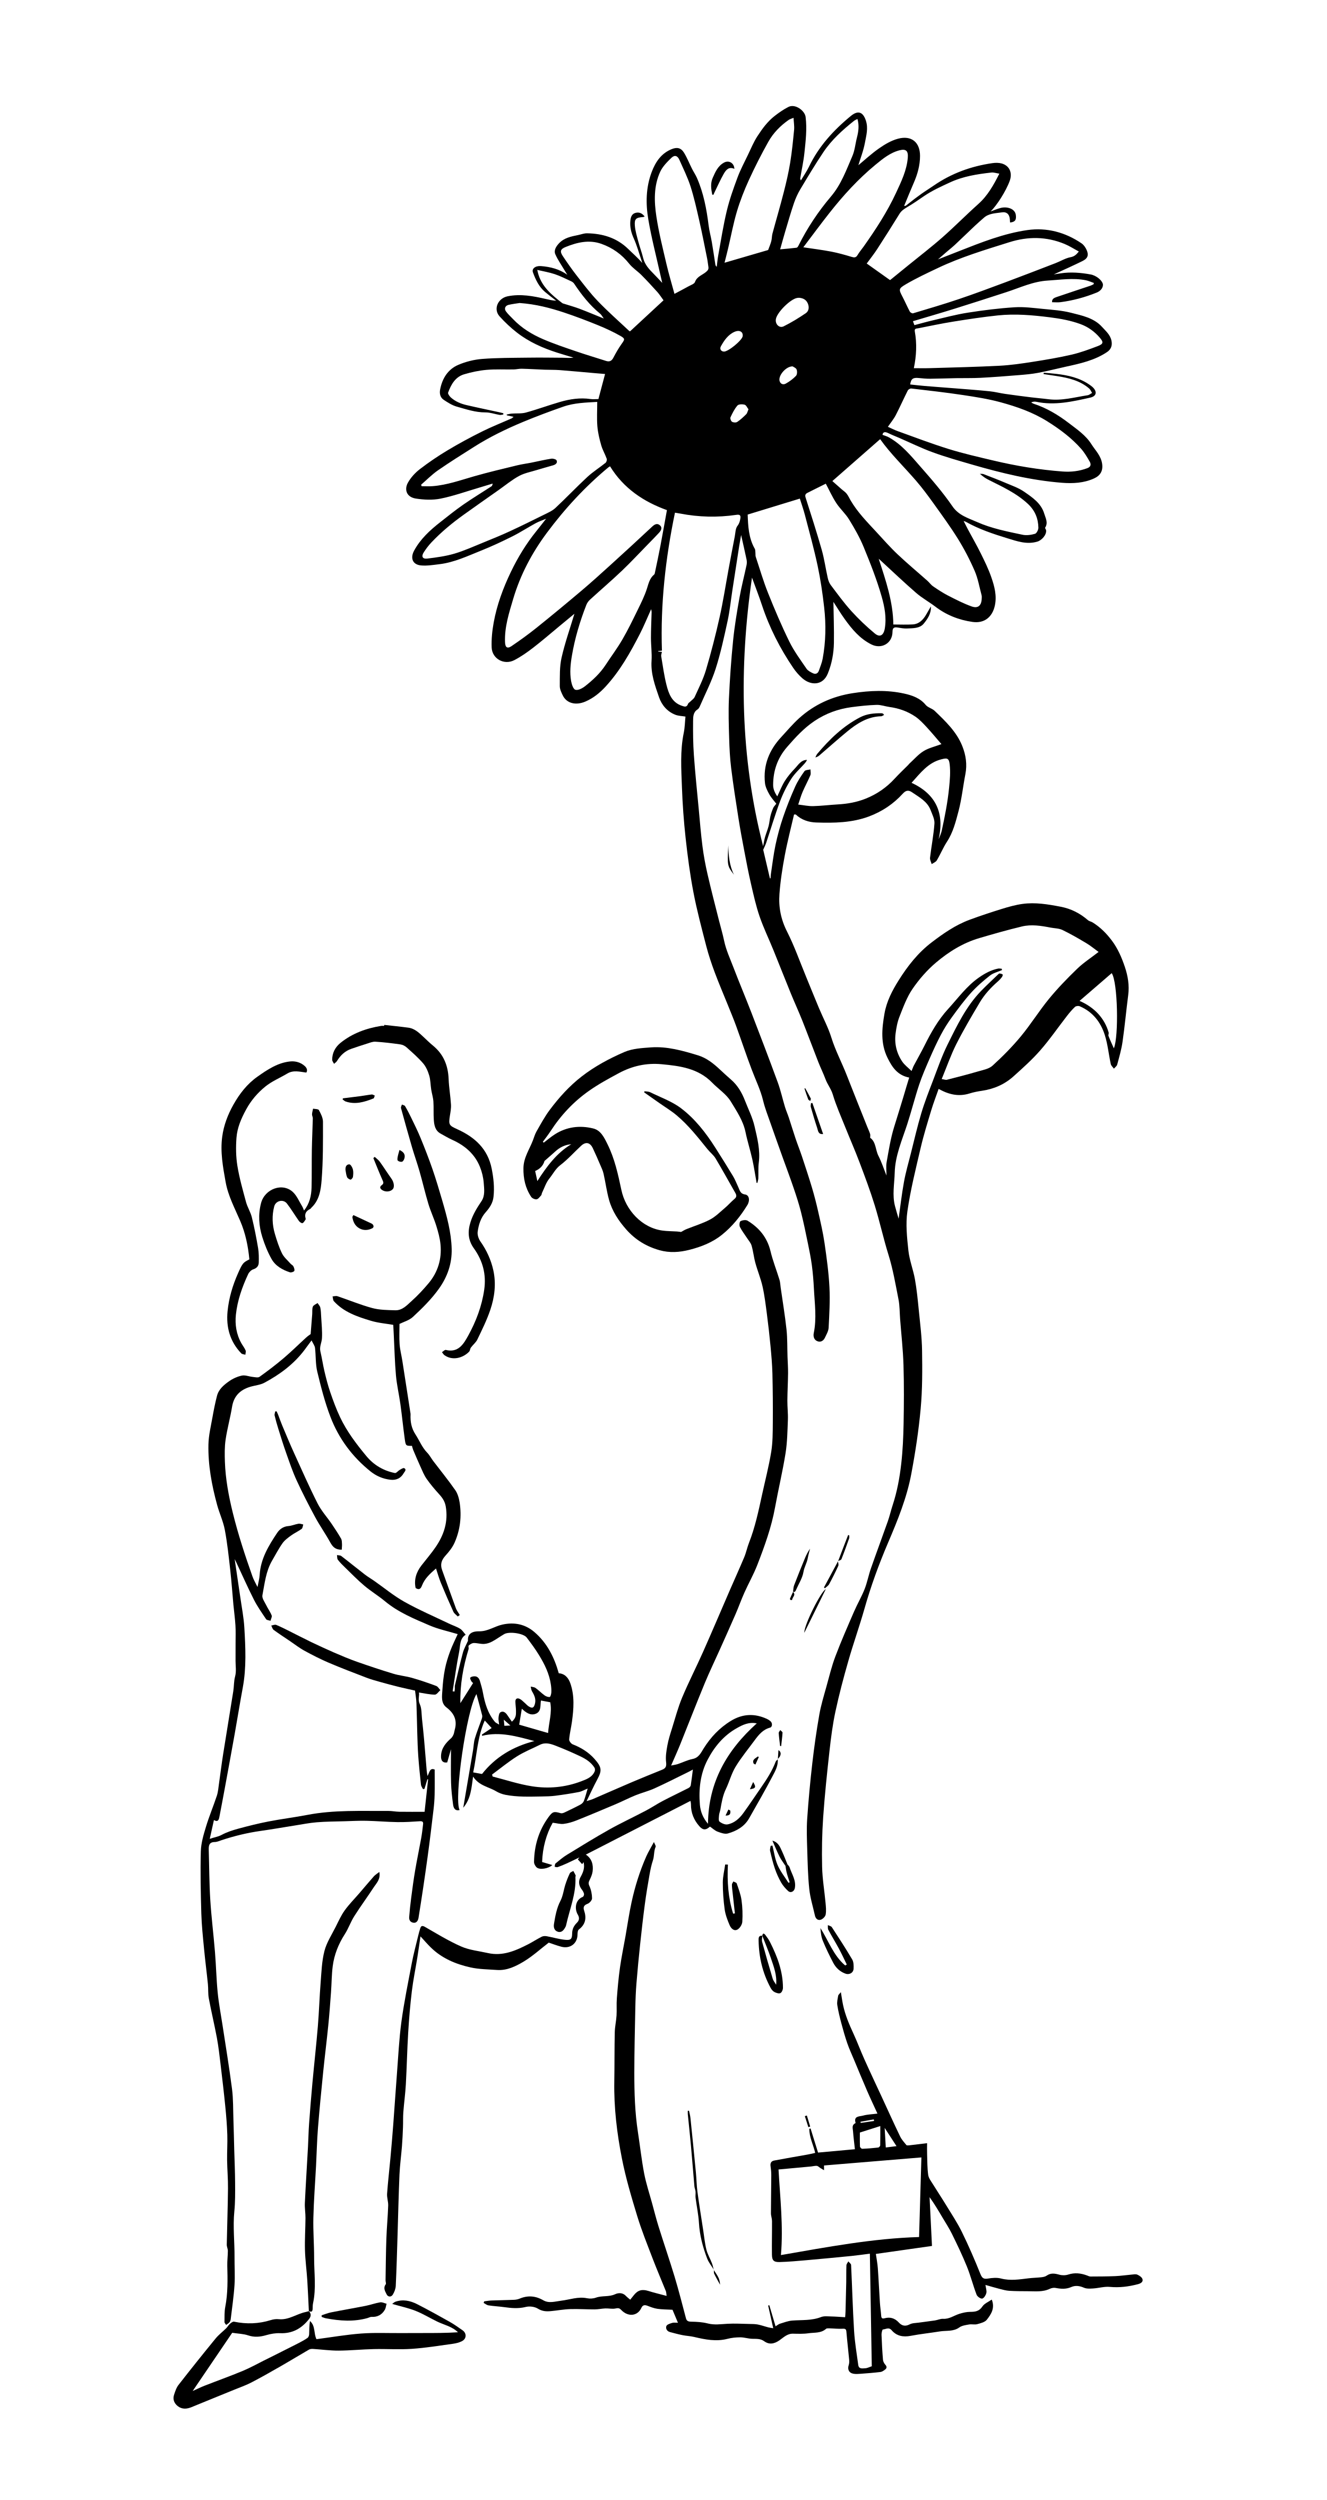 <?xml version="1.0" encoding="utf-8"?>
<!-- Generator: Adobe Illustrator 24.0.1, SVG Export Plug-In . SVG Version: 6.00 Build 0)  -->
<svg version="1.0" id="Layer_1" xmlns="http://www.w3.org/2000/svg" xmlns:xlink="http://www.w3.org/1999/xlink" x="0px" y="0px"
	 viewBox="0 0 507.02 954.95" enable-background="new 0 0 507.02 954.95" xml:space="preserve">
<g>
	<path d="M303.38,311.17c-1.19,5.18-2.54,10.33-3.52,15.56c-0.92,4.89-1.69,9.84-2.05,14.8c-0.37,4.97,0.55,9.71,2.9,14.33
		c2.8,5.52,4.87,11.43,7.24,17.17c1.66,4.03,3.28,8.08,4.97,12.1c1.57,3.75,3.53,7.38,4.73,11.25c1.56,5.01,4.03,9.6,5.91,14.45
		c2.53,6.5,5.15,12.97,7.73,19.45c0.38,0.97,0.84,1.91,1.16,2.89c0.14,0.44,0.02,0.96,0.02,1.47c2.25,1.59,1.99,4.6,3.16,6.9
		c1.19,2.35,2.02,4.89,3.08,7.54c0-1.8-0.24-3.5,0.05-5.11c0.8-4.47,1.5-9,2.83-13.33c1.59-5.17,3.22-10.32,4.73-15.52
		c0.34-1.16,0.7-2.3,1.06-3.48c-4.46-0.85-6.51-3.95-8.26-7.5c-2.73-5.52-2.19-11.14-1.18-16.94c0.83-4.73,2.97-8.8,5.42-12.71
		c3.42-5.44,7.36-10.49,12.56-14.46c4.53-3.46,9.17-6.68,14.54-8.67c4.06-1.5,8.17-2.86,12.3-4.14c2.58-0.8,5.21-1.54,7.88-1.91
		c4.92-0.69,9.77,0.14,14.63,1.07c4,0.77,7.39,2.51,10.42,5.14c0.48,0.42,1.23,0.51,1.78,0.86c2.91,1.81,5.25,4.14,7.33,6.91
		c2.32,3.09,3.78,6.52,4.98,10.07c1.17,3.47,1.77,7.07,1.28,10.8c-0.77,5.92-1.31,11.88-2.16,17.79c-0.42,2.95-1.27,5.84-2.04,8.73
		c-0.16,0.59-0.83,1.04-1.26,1.56c-0.41-0.59-1.06-1.13-1.2-1.77c-0.79-3.66-1.14-7.44-2.25-10.99c-1.56-4.99-4.64-8.97-9.63-11.09
		c-0.49-0.21-1.42-0.1-1.79,0.25c-1.12,1.05-2.12,2.24-3.06,3.45c-3.42,4.4-6.58,9.01-10.24,13.19c-3.12,3.56-6.69,6.75-10.22,9.92
		c-3.41,3.06-7.49,4.83-12.05,5.49c-1.59,0.23-3.19,0.54-4.72,1.02c-4.13,1.3-7.92,0.43-11.81-1.74c-0.96,2.75-1.99,5.4-2.81,8.12
		c-1.42,4.73-2.9,9.45-4.02,14.25c-1.89,8.1-3.93,16.2-5.11,24.41c-0.7,4.86-0.15,9.98,0.38,14.93c0.4,3.72,1.85,7.33,2.51,11.04
		c0.69,3.86,1.07,7.78,1.46,11.69c0.51,5.16,1.18,10.33,1.26,15.5c0.11,7.39,0.14,14.82-0.53,22.16c-0.76,8.39-2.04,16.76-3.6,25.04
		c-1.71,9.09-5.2,17.66-8.83,26.15c-3.53,8.26-6.61,16.67-9.06,25.32c-1.9,6.71-4.26,13.28-6.17,19.99
		c-1.82,6.35-3.52,12.75-4.9,19.2c-1.06,4.93-1.71,9.97-2.27,14.99c-0.94,8.48-1.84,16.98-2.43,25.49c-0.43,6.28-0.55,12.6-0.4,18.9
		c0.1,4.59,0.89,9.17,1.31,13.75c0.14,1.5,0.31,3.05,0.04,4.5c-0.14,0.76-1.08,1.69-1.86,1.95c-1.15,0.37-1.98-0.42-2.25-1.65
		c-0.74-3.37-1.8-6.7-2.15-10.11c-0.53-5.03-0.62-10.1-0.78-15.16c-0.12-3.88-0.28-7.78-0.01-11.64c0.49-7.14,1.15-14.26,1.97-21.37
		c0.71-6.16,1.59-12.31,2.66-18.41c0.62-3.57,1.7-7.06,2.67-10.56c1.09-3.93,2.04-7.92,3.48-11.73c2.18-5.77,4.67-11.42,7.12-17.08
		c1.26-2.9,2.87-5.65,4.03-8.58c1.01-2.56,1.51-5.31,2.42-7.92c2.1-6.01,4.33-11.98,6.45-17.98c0.71-2.01,1.17-4.11,1.84-6.13
		c1.71-5.19,2.69-10.55,3.3-15.94c0.57-5.02,0.79-10.1,0.89-15.16c0.14-7.5,0.19-15.01-0.04-22.51c-0.18-5.86-0.84-11.7-1.29-17.54
		c-0.19-2.52-0.14-5.1-0.63-7.56c-1.12-5.68-2.08-11.4-3.81-16.96c-1.95-6.24-3.33-12.66-5.26-18.91
		c-1.71-5.54-3.75-10.98-5.8-16.41c-1.73-4.58-3.7-9.06-5.52-13.6c-1.63-4.07-3.43-8.09-4.68-12.27c-0.65-2.19-2.06-3.88-2.82-5.95
		c-0.81-2.18-1.86-4.28-2.71-6.45c-2.08-5.31-4.06-10.66-6.17-15.96c-1.37-3.44-2.92-6.8-4.32-10.22
		c-2.26-5.53-4.43-11.09-6.68-16.62c-1.75-4.31-3.79-8.51-5.3-12.9c-1.38-4.04-2.31-8.24-3.27-12.41c-0.97-4.18-1.77-8.4-2.57-12.61
		c-0.79-4.14-1.57-8.29-2.22-12.46c-1-6.37-2-12.75-2.79-19.15c-0.47-3.8-0.66-7.64-0.77-11.47c-0.15-4.99-0.31-10-0.09-14.98
		c0.34-7.45,0.85-14.9,1.6-22.32c0.55-5.49,1.47-10.95,2.44-16.39c0.74-4.17,1.82-8.28,2.7-12.43c0.14-0.68,0.14-1.43,0-2.11
		c-0.62-2.99-1.32-5.96-2.08-9.37c-0.3,1.71-0.54,3.02-0.75,4.34c-0.87,5.57-1.73,11.15-2.58,16.72c-0.6,3.91-0.99,7.86-1.82,11.71
		c-1.34,6.16-2.66,12.35-4.58,18.34c-1.57,4.91-3.97,9.56-6.03,14.31c-0.19,0.45-0.48,0.96-0.87,1.21c-1.7,1.06-1.7,2.83-1.72,4.42
		c-0.04,4.33-0.01,8.67,0.3,12.98c0.49,6.91,1.21,13.81,1.86,20.71c0.44,4.74,0.82,9.49,1.43,14.21c0.46,3.57,1.12,7.13,1.93,10.64
		c1.34,5.84,2.86,11.65,4.32,17.47c0.67,2.65,1.46,5.28,2.02,7.96c0.73,3.51,2.24,6.72,3.5,10.03c2.24,5.86,4.69,11.64,6.95,17.5
		c3.4,8.81,6.77,17.63,10.02,26.5c1.12,3.06,1.82,6.26,2.76,9.39c0.44,1.43,1.05,2.81,1.52,4.23c0.87,2.63,1.66,5.29,2.55,7.92
		c0.77,2.28,1.67,4.51,2.43,6.79c1.32,3.98,2.64,7.96,3.84,11.97c0.9,3.02,1.68,6.07,2.37,9.14c0.9,4,1.84,8,2.43,12.05
		c0.81,5.58,1.58,11.2,1.87,16.83c0.26,5.14-0.05,10.31-0.31,15.46c-0.07,1.31-0.85,2.6-1.43,3.84c-0.52,1.1-1.52,1.76-2.72,1.37
		c-1.45-0.47-1.79-1.89-1.54-3.12c1.18-5.68,0.35-11.35,0.06-17.03c-0.15-2.97-0.39-5.95-0.78-8.9c-0.37-2.79-0.93-5.56-1.5-8.32
		c-0.83-4.03-1.65-8.07-2.66-12.06c-0.78-3.09-1.78-6.14-2.81-9.16c-1.28-3.78-2.69-7.52-4.04-11.27c-1.61-4.5-3.23-9-4.8-13.51
		c-0.98-2.82-2.09-5.62-2.79-8.51c-1-4.16-2.88-7.96-4.37-11.92c-2.07-5.47-3.91-11.03-5.91-16.53c-1.03-2.83-2.19-5.61-3.32-8.4
		c-1.63-4.06-3.38-8.09-4.9-12.19c-1.22-3.27-2.34-6.6-3.22-9.98c-1.77-6.85-3.6-13.7-4.93-20.65c-1.31-6.84-2.22-13.78-2.98-20.71
		c-0.71-6.46-1.18-12.95-1.41-19.44c-0.25-6.91-0.73-13.85,0.69-20.73c0.42-2.04,0.45-4.15,0.66-6.24
		c-1.31-0.22-2.74-0.23-3.97-0.73c-3.05-1.24-5.1-3.68-6.14-6.68c-1.54-4.47-3.18-8.95-2.85-13.88c0.19-2.92-0.23-5.87-0.23-8.81
		c0-3.28,0.17-6.56,0.26-9.83c0.01-0.25-0.08-0.5-0.18-1.11c-1.52,3.35-2.76,6.45-4.28,9.4c-3.67,7.15-7.6,14.16-13.08,20.13
		c-2.2,2.4-4.67,4.43-7.71,5.75c-3.66,1.59-7.18,0.76-8.68-2.29c-0.56-1.14-1.17-2.42-1.16-3.63c0.03-3.62-0.11-7.35,0.68-10.83
		c1.3-5.73,3.28-11.3,4.91-16.77c-1.76,1.46-3.74,3.1-5.72,4.73c-3.34,2.76-6.62,5.61-10.05,8.25c-2.27,1.75-4.65,3.42-7.19,4.74
		c-3.89,2.02-8.48-0.5-8.66-4.83c-0.13-3.18,0.21-6.43,0.78-9.57c1.23-6.74,3.6-13.14,6.56-19.3c2.67-5.56,5.87-10.8,9.75-15.6
		c1.18-1.46,2.33-2.96,3.71-4.71c-1.52,0.64-2.8,1.06-3.96,1.69c-3.01,1.64-5.89,3.52-8.95,5.05c-3.91,1.96-7.89,3.82-11.95,5.44
		c-5.18,2.07-10.27,4.51-15.91,5.18c-2.33,0.28-4.72,0.68-7.03,0.47c-3.19-0.29-4.19-2.78-2.62-5.67c2.41-4.44,6.04-7.77,9.94-10.83
		c2.89-2.27,5.76-4.58,8.77-6.68c3.51-2.44,7.17-4.66,10.76-6.99c0.26-0.17,0.45-0.46,0.52-1.1c-1.79,0.54-3.58,1.1-5.38,1.63
		c-4.84,1.42-9.62,3.14-14.55,4.13c-3.02,0.6-6.32,0.44-9.39-0.03c-3.78-0.59-4.43-3.63-3.03-6.1c1.11-1.97,2.77-3.78,4.57-5.16
		c3.38-2.6,6.94-5,10.6-7.2c4.27-2.56,8.66-4.92,13.11-7.14c3.67-1.83,7.51-3.34,11.27-5c0.24-0.11,0.44-0.33,0.81-0.63
		c-0.96-0.21-1.77-0.39-2.58-0.57c-0.02-0.1-0.05-0.2-0.07-0.3c0.65-0.13,1.3-0.32,1.96-0.37c1.8-0.14,3.69,0.08,5.39-0.39
		c4.38-1.2,8.66-2.79,13.02-4.05c3.79-1.1,7.67-1.7,11.66-1.12c0.97,0.14,1.98,0.02,3.03,0.02c0.79-2.99,1.63-6.15,2.54-9.58
		c-1.25-0.1-2.44-0.2-3.62-0.3c-4.59-0.4-9.17-0.84-13.76-1.19c-1.88-0.14-3.78-0.08-5.66-0.15c-2.93-0.11-5.85-0.3-8.78-0.37
		c-1.03-0.03-2.06,0.25-3.09,0.27c-3.47,0.06-6.95-0.14-10.39,0.16c-2.87,0.25-5.76,0.87-8.53,1.69c-3.4,1-5,3.9-6.14,6.99
		c-0.16,0.44,0.53,1.4,1.05,1.87c1.7,1.53,3.79,2.4,5.99,2.91c4.17,0.97,8.36,1.83,12.54,2.74c0.51,0.11,1.01,0.25,1.52,0.37
		c0,0.16-0.01,0.32-0.01,0.48c-0.47,0.06-0.96,0.23-1.41,0.16c-1.81-0.3-3.6-0.97-5.4-0.96c-3.85,0.03-7.4-1.21-10.99-2.21
		c-1.77-0.5-3.42-1.56-4.98-2.6c-1.3-0.87-1.66-2.34-1.37-3.89c0.8-4.24,2.94-7.72,6.9-9.44c2.85-1.23,6.03-2.03,9.13-2.28
		c5.79-0.45,11.62-0.41,17.43-0.49c4.44-0.06,8.88-0.01,13.32,0.03c1.37,0.01,2.73,0.17,4.17-0.05c-2.1-0.64-4.22-1.25-6.31-1.92
		c-5.47-1.75-10.67-4.07-15.22-7.59c-2.4-1.85-4.63-3.97-6.67-6.21c-2.52-2.77-0.71-6.95,3.08-7.71c4.96-0.99,9.75-0.08,14.54,1.03
		c1.29,0.3,2.58,0.6,3.99,0.68c-1.42-1.11-2.87-2.19-4.25-3.35c-2.35-1.98-3.62-4.69-4.64-7.49c-0.53-1.45,0.98-2.57,3.06-2.4
		c3.59,0.28,6.99,1.11,10.08,3.33c-0.33-0.53-0.67-1.06-0.99-1.6c-1.22-2.06-2.63-4.05-3.59-6.23c-0.66-1.5,0.27-2.97,1.35-4.15
		c1.97-2.13,4.64-2.66,7.31-3.2c1.16-0.24,2.33-0.7,3.48-0.68c5.94,0.11,11.34,1.72,15.72,6.01c1.78,1.75,3.68,3.38,5.35,5.34
		c-0.09-0.31-0.18-0.62-0.28-0.93c-0.96-2.82-1.74-5.72-2.95-8.42c-1.01-2.25-1.57-4.45-1.31-6.88c0.14-1.28,0.52-2.49,1.87-2.89
		c1.4-0.42,2.61,0.05,3.59,1.38c-0.28,0.09-0.46,0.18-0.65,0.19c-2.64,0.17-3.32,0.7-3.1,3.31c0.17,2.06,0.8,4.1,1.34,6.12
		c0.55,2.09,1.33,4.13,1.84,6.23c0.61,2.52,2.26,4.27,3.99,6.01c1.05,1.06,2.05,2.16,3.29,3.48c-0.32-1.38-0.59-2.54-0.85-3.69
		c-1.52-6.83-3.29-13.62-4.46-20.51c-1.04-6.08-0.95-12.25,1.28-18.15c1.45-3.83,3.62-7.12,7.64-8.75c2.08-0.84,3.57-0.51,4.75,1.43
		c1.16,1.92,1.99,4.03,3,6.04c0.59,1.18,1.35,2.28,1.88,3.48c2.56,5.82,3.71,11.98,4.49,18.25c0.27,2.15,0.87,4.25,1.23,6.38
		c0.48,2.79,0.88,5.6,1.32,8.41c0.05,0.31,0.11,0.62,0.54,0.96c0.19-1.49,0.32-2.98,0.59-4.45c1.03-5.64,1.91-11.32,3.24-16.88
		c1.04-4.33,2.54-8.56,4.1-12.75c1.11-2.99,2.63-5.83,4.01-8.71c1.15-2.39,2.16-4.88,3.6-7.09c1.86-2.86,3.83-5.6,6.65-7.79
		c1.66-1.29,3.31-2.42,5.15-3.38c2.66-1.39,6.33,1.44,6.62,3.8c0.58,4.62,0.02,9.2-0.46,13.77c-0.34,3.25-1.06,6.46-1.6,9.69
		c-0.03,0.18,0.11,0.4,0.24,0.82c1.12-1.88,2.26-3.5,3.11-5.27c3.73-7.79,9.41-13.97,15.99-19.38c2.79-2.3,4.69-1.53,5.77,1.84
		c0.92,2.87,0.13,5.61-0.37,8.31c-0.57,3.12-1.76,6.13-2.52,8.66c2.29-1.89,4.96-4.38,7.91-6.44c2.19-1.53,4.64-2.98,7.19-3.67
		c5.18-1.41,8.46,1.35,8.46,6.54c0,3.63-0.97,7.05-2.42,10.36c-1.26,2.89-2.44,5.83-3.65,8.74c0.51,0.13,0.63-0.02,1.56-0.78
		c1.63-1.32,3.31-2.58,5.02-3.8c1.52-1.09,3.13-2.06,4.67-3.13c6.79-4.7,14.34-7.44,22.47-8.61c1.14-0.16,2.39-0.18,3.48,0.11
		c3.03,0.8,4.26,3.57,3.13,6.67c-1.42,3.91-4.92,9.37-7.29,11.68c1.3-0.46,2.57-1.03,3.9-1.36c2.35-0.59,5.42,0.25,5.73,2.71
		c0.23,1.83-0.21,2.67-2.2,2.87c-0.03-0.42-0.06-0.85-0.09-1.27c-0.16-1.88-1.19-2.9-3.08-2.6c-2.4,0.37-4.96,0.32-6.94,2.14
		c-1.05,0.96-2.15,1.86-3.18,2.84c-2.61,2.47-5.19,4.97-7.81,7.43c-0.97,0.91-2.02,1.72-3.03,2.59c-1.11,0.96-2.21,1.92-3.42,2.97
		c2.76-1.08,5.42-2.13,8.09-3.18c8.5-3.34,17.04-6.74,26.09-8.03c7.37-1.05,14.46,0.82,20.72,5.1c0.78,0.54,1.41,1.46,1.83,2.34
		c0.98,2.07,0.56,3.37-1.53,4.4c-3.51,1.73-7.09,3.32-10.96,5.1c1.04-0.16,1.79-0.28,2.55-0.4c3.88-0.6,7.75-0.28,11.57,0.42
		c1.1,0.2,2.23,0.79,3.1,1.51c0.75,0.62,1.63,1.69,1.58,2.52c-0.07,1.29-1.04,2.34-2.41,2.89c-4.45,1.8-9.04,3.04-13.79,3.66
		c-1.04,0.14-2.11,0.02-3.24,0.02c-0.12-1.32,0.87-1.69,1.75-1.99c4.3-1.47,8.62-2.88,12.93-4.33c0.41-0.14,0.79-0.36,1.18-0.54
		c0.03-0.17,0.07-0.33,0.1-0.5c-1.05-0.36-2.07-0.84-3.15-1.05c-4.83-0.94-9.62-0.15-14.46,0.14c-5.66,0.34-10.57,2.71-15.76,4.4
		c-6.55,2.13-13.11,4.25-19.68,6.3c-5.31,1.66-10.66,3.2-16.07,4.82c0.1,0.28,0.31,0.83,0.56,1.51c2.35-0.62,4.63-1.27,6.93-1.81
		c4.48-1.04,8.94-2.25,13.48-2.96c5.92-0.93,11.89-1.68,17.87-2.06c3.61-0.23,7.29,0.28,10.92,0.63c3.57,0.35,7.2,0.59,10.65,1.47
		c4.23,1.08,8.73,1.94,11.87,5.43c1.4,1.56,3.1,2.96,3.57,5.22c0.38,1.8-0.12,3.31-1.67,4.35c-4.77,3.2-10.24,4.39-15.72,5.59
		c-3.55,0.78-7.08,1.69-10.65,2.36c-2.38,0.45-4.82,0.66-7.24,0.86c-4.9,0.4-9.81,0.78-14.72,1.04c-3.13,0.16-6.28,0.08-9.41,0.13
		c-3.29,0.06-6.57,0.19-9.86,0.22c-1.47,0.01-2.95-0.13-4.42-0.28c-2.12-0.22-2.9,0.3-3.21,2.47c1.8,0.19,3.59,0.41,5.39,0.56
		c3.92,0.33,7.85,0.61,11.78,0.92c4.4,0.35,8.81,0.67,13.21,1.12c1.98,0.2,3.92,0.72,5.9,1c3.33,0.48,6.66,0.91,10,1.32
		c2.15,0.27,4.32,0.43,6.48,0.71c5.13,0.68,10.04-0.75,15.03-1.51c0.6-0.09,1.14-0.58,1.7-0.89c-0.37-0.58-0.63-1.28-1.13-1.71
		c-3.51-3.01-7.81-4.02-12.22-4.71c-1.72-0.27-3.45-0.52-5.18-0.78c0.02-0.17,0.04-0.35,0.06-0.52c1.59,0.14,3.18,0.25,4.77,0.44
		c4.51,0.53,8.89,1.47,12.71,4.14c0.41,0.29,0.83,0.57,1.19,0.91c1.82,1.71,1.53,3.48-0.86,4.01c-6.79,1.52-13.6,3.09-20.64,1.61
		c-0.61-0.13-1.26-0.08-1.96,0.23c0.31,0.17,0.6,0.4,0.93,0.51c4.98,1.62,9.4,4.28,13.52,7.44c3.11,2.39,6.43,4.63,8.56,8.02
		c1.51,2.4,3.65,4.35,4.1,7.51c0.39,2.77-0.77,4.52-3.14,5.59c-3.89,1.75-8.05,1.96-12.23,1.63c-11.7-0.92-23.03-3.68-34.26-6.93
		c-5.05-1.47-10.13-2.9-15.07-4.7c-4.37-1.59-8.57-3.66-12.85-5.52c-1.36-0.59-2.75-1.11-4.07-1.77c-1.24-0.62-2.11-0.62-2.31,0.61
		c0.88,0.34,1.72,0.55,2.45,0.96c4.89,2.73,8.39,7.01,11.98,11.11c4.3,4.9,8.6,9.85,12.28,15.2c2.42,3.53,5.94,4.48,9.34,6
		c5.58,2.49,11.55,3.65,17.47,4.9c1.51,0.32,3.24,0.07,4.75-0.36c0.63-0.18,1.31-1.54,1.3-2.34c-0.08-3.53-1.28-6.55-4-9.09
		c-4.45-4.15-9.86-6.59-15.17-9.26c-1.1-0.55-2.11-1.29-3.17-2.23c0.48,0.04,0.99-0.04,1.42,0.13c2.83,1.09,5.65,2.17,8.44,3.36
		c2.36,1.01,4.86,1.86,6.95,3.29c3.19,2.2,6.59,4.45,7.77,8.45c0.49,1.65,1.56,3.44,0.35,5.32c-0.13,0.19,0.32,0.69,0.36,1.07
		c0.18,1.69-1.63,3.75-3.32,4.27c-4.07,1.23-7.82-0.15-11.56-1.29c-5.43-1.66-10.81-3.46-15.79-6.27c-0.17-0.1-0.38-0.14-0.85-0.3
		c0.61,1.19,1.08,2.14,1.58,3.08c1.66,3.1,3.42,6.14,4.98,9.29c1.46,2.95,2.92,5.93,4,9.04c1.22,3.51,2.21,7.14,1.36,10.96
		c-0.97,4.38-4.05,6.81-8.5,6.18c-5.17-0.73-9.95-2.59-14.17-5.8c-2.41-1.83-5.11-3.32-7.39-5.29c-4.66-4.04-9.12-8.3-13.67-12.48
		c-0.12-0.11-0.25-0.22-0.64-0.57c2.75,8.38,5.49,16.45,5.6,25.12c2.55,0,5,0.12,7.43-0.03c2.36-0.15,3.89-1.7,5.04-3.64
		c0.6-1.02,1.19-2.05,1.87-3.23c0.17,2.78-1.3,4.8-2.73,6.57c-1.51,1.86-4.1,1.75-6.36,1.85c-1.26,0.06-2.53-0.19-3.79-0.39
		c-1.35-0.21-1.78,0.38-1.78,1.64c-0.03,4.44-4.21,6.8-8.11,4.83c-4.38-2.21-7.36-5.79-10.12-9.62c-1.62-2.25-3.05-4.63-4.35-6.63
		c0.07,5.02,0.28,10.36,0.19,15.7c-0.07,4.01-0.8,7.94-2.34,11.71c-1.9,4.66-6.52,4.58-9.71,1.79c-1.32-1.16-2.52-2.54-3.51-4
		c-5.03-7.41-9.07-15.32-11.9-23.85c-1.18-3.57-2.55-7.08-3.84-10.62c-4.95,34.34-4.52,68.47,4.25,102.61
		c0.28-1.35,0.43-2.43,0.73-3.47c0.41-1.42,0.99-2.8,1.37-4.23c0.32-1.23,0.39-2.52,0.69-3.75c0.26-1.07,0.63-2.13,1.06-3.14
		c0.22-0.52,0.66-0.93,1.19-1.64c-0.8-1.04-1.91-2.23-2.68-3.6c-0.75-1.34-1.49-2.83-1.65-4.32c-0.74-6.81,1.63-12.61,6.24-17.56
		c2.23-2.4,4.34-4.94,6.77-7.14c5.83-5.27,12.71-8.39,20.5-9.6c6.58-1.03,13.16-1.29,19.68,0.15c3.03,0.67,6.04,1.68,8.21,4.32
		c0.84,1.02,2.46,1.34,3.44,2.28c4.14,3.99,8.36,7.96,10.56,13.47c1.37,3.44,1.89,6.98,1.18,10.68c-0.92,4.74-1.41,9.57-2.64,14.22
		c-1.05,3.97-2.06,8.03-4.38,11.59c-1.48,2.27-2.51,4.81-3.9,7.15c-0.38,0.64-1.29,0.97-1.96,1.44c-0.23-0.81-0.72-1.66-0.63-2.44
		c0.51-4.36,1.37-8.68,1.68-13.05c0.12-1.67-0.82-3.46-1.45-5.12c-1.28-3.37-4.37-4.95-7.12-6.84c-1.38-0.95-2.39-0.72-3.51,0.52
		c-3.61,3.97-7.93,6.85-12.96,8.73c-6.53,2.43-13.34,2.52-20.13,2.3c-2.75-0.09-5.59-0.92-7.77-3.04
		C303.78,311.11,303.58,311.14,303.38,311.17z M359.8,412.21c0.94,0.14,1.52,0.4,2,0.27c3.94-1,7.87-2.01,11.77-3.15
		c1.95-0.57,4.25-0.96,5.65-2.23c3.84-3.49,7.52-7.21,10.83-11.2c3.81-4.6,6.97-9.73,10.76-14.35c3.32-4.04,6.99-7.83,10.76-11.47
		c2.38-2.3,5.21-4.13,8.18-6.43c-1.59-1.15-3.04-2.37-4.65-3.33c-2.99-1.79-6.02-3.55-9.16-5.06c-1.34-0.65-3.01-0.62-4.53-0.91
		c-3.63-0.7-7.33-1.3-10.95-0.43c-5.45,1.3-10.85,2.85-16.24,4.43c-6.23,1.83-11.7,5.22-16.57,9.34c-3.41,2.88-6.46,6.38-8.99,10.07
		c-2.18,3.18-3.54,6.97-4.98,10.6c-0.81,2.04-1.22,4.29-1.5,6.49c-0.49,3.81,0.38,7.44,2.5,10.62c0.92,1.39,2.36,2.43,3.61,3.67
		c0.4-0.97,0.58-1.55,0.86-2.08c1.35-2.55,2.79-5.05,4.08-7.63c2.5-5.02,5.24-9.87,9.05-14.02c3.79-4.13,7.07-8.74,11.77-12
		c2.27-1.57,4.6-2.86,7.3-3.4c0.44-0.09,0.93,0.04,1.4,0.06c0.03,0.17,0.05,0.34,0.08,0.51c-1.54,0.68-3.29,1.08-4.57,2.08
		c-2.56,2.01-5.06,4.17-7.24,6.59c-2.66,2.96-5.04,6.19-7.38,9.41c-1.53,2.1-2.93,4.33-4.14,6.63c-1.55,2.94-2.94,5.97-4.27,9.02
		c-1.44,3.31-2.9,6.63-4.04,10.05c-1.66,5-2.94,10.14-4.57,15.15c-1.97,6.07-4.61,11.99-4.77,18.49c-0.11,4.26-1.01,8.56,0.13,12.81
		c0.46,1.74,0.99,3.46,1.36,4.74c0.64-4.45,1.18-9.28,2.05-14.06c0.67-3.67,1.71-7.26,2.63-10.88c1.3-5.16,2.49-10.36,4.02-15.45
		c1.26-4.2,2.87-8.29,4.44-12.39c1.76-4.61,3.37-9.31,5.55-13.71c3.59-7.24,7.09-14.59,12.82-20.51c2.14-2.21,4.41-4.29,6.63-6.43
		c0.12-0.11,0.3-0.27,0.42-0.25c0.41,0.07,0.87,0.14,1.18,0.38c0.11,0.08-0.04,0.71-0.24,0.97c-0.43,0.58-0.92,1.12-1.46,1.6
		c-2.73,2.37-5.18,5.01-7.01,8.09c-3.14,5.27-6.26,10.57-9.03,16.04C363.25,403.13,361.71,407.6,359.8,412.21z M233.08,178.13
		c-0.32,0.2-0.47,0.28-0.6,0.38c-8.88,7.37-16.64,15.77-23.53,25.03c-5.72,7.69-10.13,16.02-12.86,25.21
		c-1.6,5.4-3.35,10.78-3.13,16.54c0.08,2.02,0.83,2.65,2.5,1.52c3.28-2.23,6.51-4.55,9.6-7.04c5.83-4.68,11.6-9.46,17.31-14.29
		c3.72-3.15,7.33-6.43,10.94-9.7c5.32-4.83,10.62-9.69,15.86-14.6c0.95-0.89,1.9-1.4,2.91-0.56c1.14,0.95,0.49,2.06-0.3,2.92
		c-1.42,1.55-2.91,3.04-4.38,4.55c-3.25,3.32-6.41,6.73-9.77,9.93c-3.98,3.78-8.16,7.36-12.21,11.06c-0.59,0.54-1.1,1.25-1.39,1.99
		c-2.45,6.28-4.38,12.71-5.51,19.36c-0.55,3.23-0.89,6.5-0.31,9.74c0.22,1.23,0.81,3.08,1.63,3.33c1,0.31,2.62-0.53,3.62-1.31
		c3.01-2.35,5.82-4.95,7.94-8.2c2.1-3.22,4.43-6.31,6.36-9.63c2.15-3.69,4.02-7.55,5.9-11.4c1.31-2.68,2.66-5.37,3.55-8.2
		c0.62-1.97,1.05-3.9,2.73-5.28c0.22-0.18,0.26-0.6,0.33-0.92c0.69-3.31,1.41-6.61,2.04-9.93c0.86-4.53,1.66-9.08,2.51-13.76
		C246.02,191.7,238.29,186.63,233.08,178.13z M228.19,153.53c-4.39,0.26-8.81,0.36-13,1.83c-5.15,1.8-10.27,3.71-15.3,5.8
		c-6.47,2.69-12.78,5.76-18.72,9.52c-4.64,2.94-9.31,5.86-13.83,8.99c-2.31,1.6-4.3,3.65-6.44,5.49c0.07,0.19,0.13,0.38,0.2,0.58
		c1.4,0,2.81,0.09,4.2-0.02c5.48-0.43,10.62-2.27,15.85-3.77c5.44-1.56,10.96-2.85,16.45-4.19c1.76-0.43,3.58-0.66,5.36-1.01
		c2.56-0.51,5.11-1.13,7.69-1.53c0.65-0.1,1.83,0.22,2.02,0.67c0.43,1-0.43,1.6-1.37,1.87c-2.08,0.61-4.18,1.17-6.25,1.81
		c-2.28,0.7-4.7,1.15-6.76,2.27c-2.74,1.5-5.18,3.53-7.75,5.34c-4.44,3.13-8.89,6.24-13.31,9.41c-4.43,3.17-8.62,6.63-12.37,10.59
		c-1.1,1.17-2.09,2.47-2.96,3.83c-1,1.57-0.47,2.6,1.38,2.37c3.49-0.43,7.02-0.9,10.37-1.89c3.85-1.14,7.53-2.83,11.26-4.34
		c3.27-1.33,6.54-2.66,9.75-4.14c4.43-2.05,8.82-4.21,13.19-6.38c1.51-0.75,3.14-1.45,4.35-2.57c4.15-3.87,8.05-8,12.21-11.85
		c2.15-1.99,4.67-3.56,6.96-5.41c0.36-0.29,0.6-1.14,0.44-1.57c-0.62-1.74-1.6-3.38-2.1-5.15c-0.68-2.37-1.27-4.82-1.47-7.27
		C228,159.81,228.19,156.8,228.19,153.53z M294.17,335.55c0.08-0.02,0.17-0.04,0.25-0.05c0.03-0.49,0.03-0.98,0.1-1.46
		c0.57-3.76,1.01-7.56,1.79-11.28c0.76-3.58,1.73-7.15,2.91-10.62c1.33-3.92,2.88-7.77,4.56-11.55c0.94-2.12,2.24-4.1,3.59-5.99
		c0.36-0.51,1.5-0.47,2.29-0.68c0,0.75,0.23,1.6-0.04,2.24c-0.9,2.14-2.03,4.18-2.95,6.32c-0.65,1.51-1.08,3.1-1.69,4.87
		c2.06,0.23,3.88,0.64,5.69,0.6c3.16-0.08,6.31-0.48,9.47-0.66c3.67-0.21,7.21-0.83,10.65-2.21c4.26-1.71,7.9-4.22,11-7.59
		c1.67-1.81,3.46-3.5,5.2-5.25c0.15-0.15,0.27-0.34,0.42-0.48c1.8-1.64,3.42-3.56,5.45-4.82c1.93-1.2,4.28-1.72,6.84-2.68
		c-1.94-2.25-3.76-4.46-5.7-6.55c-1.32-1.42-2.67-2.87-4.25-3.95c-2.97-2.03-6.32-3.2-9.91-3.69c-1.65-0.23-3.29-0.85-4.91-0.8
		c-3.21,0.1-6.41,0.45-9.6,0.87c-5.07,0.68-9.77,2.38-14.07,5.25c-4.08,2.73-7.31,6.26-10.5,9.93c-3.66,4.21-5.34,9.03-5.36,14.51
		c-0.01,1.55,0.59,2.95,1.58,4.4c1.03-2.15,1.77-4.11,2.86-5.84c1.07-1.71,2.4-3.29,3.8-4.75c1.33-1.38,2.37-3.33,4.69-3.36
		c-0.22,0.58-0.56,1-0.92,1.41c-1.72,1.94-3.73,3.7-5.11,5.87c-1.72,2.71-3.18,5.66-4.3,8.67c-1.93,5.18-3.51,10.49-5.26,15.75
		c-0.26,0.77-0.64,1.51-1.13,2.64C292.4,327.93,293.28,331.74,294.17,335.55z M252.91,249.02c-0.13,0.69-0.36,1.2-0.28,1.66
		c0.62,3.67,1.11,7.38,2.02,10.98c0.85,3.35,2.05,6.67,5.86,7.95c1,0.34,1.88,0.69,2.36-0.7c0.12-0.36,0.59-0.6,0.88-0.9
		c0.58-0.59,1.37-1.08,1.68-1.78c1.53-3.39,3.25-6.74,4.3-10.28c1.97-6.64,3.7-13.37,5.21-20.14c1.36-6.07,2.3-12.24,3.43-18.36
		c0.77-4.16,1.55-8.33,2.36-12.48c0.27-1.4,0.25-3.08,1.05-4.1c0.72-0.93,0.91-1.76,1.09-2.77c0.24-1.38-0.33-1.6-1.55-1.42
		c-7.18,1.05-14.33,0.88-21.46-0.5c-0.63-0.12-1.26-0.21-1.97-0.33c-3.64,17.51-5.57,34.98-4.98,52.7c-0.6,0.07-1.02,0.11-1.43,0.16
		c0,0.06,0,0.12,0,0.18C251.91,248.92,252.33,248.97,252.91,249.02z M318.03,183.77c1.02,0.9,2.28,2.03,3.55,3.14
		c0.64,0.56,1.39,1.03,1.9,1.68c0.61,0.77,1.02,1.71,1.52,2.57c2.65,4.54,6.32,8.25,9.85,12.07c2.68,2.9,5.29,5.87,8.15,8.57
		c3.67,3.47,7.57,6.71,11.35,10.07c0.76,0.67,1.35,1.56,2.18,2.12c1.82,1.25,3.68,2.48,5.64,3.49c2.96,1.52,5.94,3.06,9.06,4.18
		c2.43,0.87,3.72-0.29,3.86-2.85c0.03-0.5,0.07-1.03-0.06-1.5c-0.83-3.09-1.37-6.32-2.63-9.23c-1.82-4.19-3.94-8.28-6.34-12.16
		c-2.93-4.73-6.24-9.24-9.48-13.77c-2.1-2.92-4.25-5.82-6.6-8.54c-4.65-5.38-9.79-10.34-13.69-15.85
		C330.38,172.94,324.37,178.21,318.03,183.77z M339.25,163.04c1.14,0.51,2.39,1.17,3.7,1.64c6.48,2.33,12.93,4.8,19.5,6.84
		c5.58,1.73,11.3,3.03,16.99,4.38c8.74,2.08,17.59,3.55,26.55,4.22c3.23,0.24,6.42-0.12,9.49-1.29c1.4-0.53,1.43-1.53,0.86-2.51
		c-0.96-1.68-1.96-3.39-3.23-4.84c-3.72-4.23-8.21-7.55-12.96-10.53c-5.51-3.45-11.6-5.58-17.8-7.27c-4.75-1.3-9.66-2.06-14.55-2.79
		c-6.52-0.98-13.07-1.71-19.61-2.48c-0.43-0.05-1.15,0.37-1.35,0.77c-1.57,3.11-2.98,6.31-4.59,9.41
		C341.51,160.04,340.42,161.33,339.25,163.04z M285.67,196.57c0.16,4.27,0.32,8.87,2.71,13.06c0.27,0.48,0.19,1.17,0.26,1.76
		c0.05,0.42-0.03,0.88,0.1,1.27c1.54,4.63,2.9,9.33,4.71,13.85c2.51,6.28,5.16,12.52,8.14,18.59c1.79,3.65,4.26,6.97,6.56,10.35
		c0.51,0.76,1.5,1.27,2.37,1.7c1.07,0.53,1.97,0.2,2.38-1.01c0.5-1.47,1.13-2.93,1.41-4.44c1.22-6.54,1.33-13.14,0.58-19.72
		c-0.6-5.33-1.39-10.66-2.5-15.9c-1.39-6.5-3.17-12.92-4.85-19.35c-0.58-2.22-1.36-4.39-1.94-6.26
		C298.92,192.5,292.49,194.48,285.67,196.57z M349.16,140.65c2.11,0,4.1,0.05,6.09-0.01c8.88-0.27,17.77-0.46,26.64-0.92
		c4.25-0.22,8.5-0.84,12.71-1.5c4.98-0.78,9.97-1.61,14.88-2.75c3.4-0.79,6.72-2.02,9.99-3.27c2.12-0.81,2.2-1.48,0.79-3.14
		c-2.02-2.38-4.5-4.18-7.43-5.25c-3.76-1.38-7.69-2.09-11.66-2.59c-6.62-0.83-13.25-1.43-19.9-0.73c-5.7,0.6-11.38,1.46-17.04,2.37
		c-4.49,0.72-8.95,1.67-13.42,2.55c-0.64,0.12-1.5,0-1.28,1.23C350.36,131.24,350.16,135.84,349.16,140.65z M412.2,96.08
		c-1.93-1.04-3.6-2.12-5.4-2.87c-6.95-2.89-14.02-2.93-21.16-0.68c-9.23,2.9-18.52,5.68-27.29,9.85c-4.11,1.95-8.26,3.89-12.18,6.18
		c-2.97,1.74-2.8,1.98-1.26,4.96c0.94,1.82,1.75,3.7,2.71,5.51c0.19,0.35,0.9,0.76,1.23,0.66c5.84-1.75,11.7-3.47,17.48-5.42
		c6.02-2.03,11.98-4.26,17.94-6.48c6.38-2.38,12.73-4.84,19.09-7.29c1.91-0.74,3.72-1.88,5.69-2.25
		C410.43,97.98,411.17,97.38,412.2,96.08z M381.83,66.34c-1.2-0.18-2.14-0.53-3.03-0.43c-5.45,0.61-10.81,1.44-15.89,3.8
		c-3.39,1.57-6.77,3.1-9.87,5.21c-2.1,1.43-4.17,2.9-6.36,4.17c-1.19,0.7-2.25,1.38-3,2.59c-2.79,4.51-5.62,9.01-8.51,13.46
		c-1.26,1.94-2.72,3.76-4.01,5.53c3.05,2.17,5.97,4.24,8.92,6.34c2.36-1.92,4.66-3.78,6.95-5.65c4.35-3.54,8.8-6.95,13.01-10.65
		c4.69-4.13,9.09-8.6,13.75-12.77C377.33,74.78,379.59,70.79,381.83,66.34z M315.52,184.77c-2.35,1.18-4.65,2.33-6.95,3.47
		c-0.81,0.4-1.08,0.87-0.76,1.85c2.11,6.62,4.25,13.24,6.15,19.93c1,3.51,1.49,7.17,2.3,10.74c0.21,0.94,0.56,1.94,1.13,2.7
		c2.55,3.37,5.03,6.81,7.86,9.94c2.78,3.07,5.81,5.95,8.99,8.59c1.98,1.64,3.37,0.7,3.82-1.88c0.72-4.23-0.1-8.39-1.22-12.29
		c-1.83-6.41-4.31-12.67-6.85-18.85c-1.5-3.65-3.49-7.13-5.56-10.5c-1.38-2.26-3.46-4.08-4.91-6.31
		C317.95,189.75,316.77,187.11,315.52,184.77z M306.93,94.47c3.84,0.58,7.28,1,10.68,1.65c2.59,0.5,5.14,1.22,7.67,1.98
		c1.03,0.31,1.73,0.44,2.37-0.66c0.67-1.15,1.56-2.16,2.33-3.25c4.62-6.54,9-13.23,12.38-20.52c1.99-4.29,4.09-8.57,4.49-13.43
		c0.2-2.51-0.63-3.45-3.03-2.86c-3.66,0.9-6.52,3.26-9.32,5.56c-6.6,5.44-12.35,11.75-17.63,18.46
		C313.52,85.65,310.32,90,306.93,94.47z M293.49,95.51c0.35-0.96,0.86-2.12,1.19-3.34c0.26-0.95,0.21-1.99,0.46-2.94
		c1.42-5.28,2.98-10.54,4.33-15.84c0.95-3.71,1.82-7.45,2.44-11.23c0.68-4.16,1.09-8.37,1.5-12.57c0.13-1.4-0.12-2.84-0.22-4.59
		c-0.83,0.36-1.41,0.5-1.87,0.82c-3.18,2.23-5.89,5-7.77,8.36c-2.67,4.77-5.16,9.66-7.43,14.63c-1.77,3.87-3.33,7.86-4.55,11.93
		c-1.36,4.55-2.22,9.25-3.31,13.88c-0.44,1.89-0.93,3.76-1.43,5.75C282.5,98.72,287.84,97.16,293.49,95.51z M257.7,112.26
		c2.02-1.08,3.67-1.93,5.29-2.84c0.91-0.51,2.27-0.93,2.55-1.7c0.74-2.06,2.68-2.58,4.09-3.73c0.73-0.59,1.19-1.07,1.04-2.01
		c-0.18-1.09-0.28-2.2-0.5-3.29c-0.98-4.83-1.91-9.68-3.01-14.48c-0.99-4.37-1.97-8.77-3.33-13.03c-1.12-3.47-2.77-6.77-4.25-10.12
		c-0.71-1.61-1.82-1.97-3.08-0.74c-1.61,1.56-3.3,3.27-4.23,5.25c-2.54,5.47-2.35,11.4-1.48,17.16c0.93,6.16,2.48,12.24,3.89,18.32
		C255.54,104.7,256.63,108.31,257.7,112.26z M253.52,114.72c-0.81-1.09-1.5-2.21-2.36-3.17c-1.99-2.22-4.02-4.41-6.12-6.52
		c-1.49-1.49-3.35-2.66-4.64-4.29c-2.84-3.58-6.37-6.08-10.62-7.59c-4.74-1.68-9.3-0.57-13.73,1.23c-1.97,0.8-2.18,1.71-1,3.47
		c1.7,2.53,3.44,5.05,5.32,7.45c2.59,3.31,5.13,6.69,8.03,9.71c3.79,3.95,7.92,7.58,11.91,11.33c0.23,0.21,0.56,0.31,0.41,0.24
		C245.06,122.56,249.21,118.71,253.52,114.72z M327.61,45.45c-0.47,0.25-0.95,0.43-1.33,0.73c-4.36,3.49-8.51,7.23-11.64,11.88
		c-3.11,4.63-5.97,9.43-8.84,14.22c-0.98,1.64-1.8,3.43-2.42,5.24c-1.23,3.61-2.28,7.28-3.37,10.93c-0.64,2.16-1.23,4.33-1.93,6.8
		c2.3-0.21,4.3-0.37,6.29-0.62c0.27-0.03,0.56-0.49,0.72-0.81c3.37-6.76,7.55-13.04,12.4-18.75c3.93-4.63,5.86-10.11,8.18-15.45
		c0.95-2.2,1.14-4.72,1.75-7.08C328.02,50.21,328.33,47.89,327.61,45.45z M198.55,115.75c-1.06,0.17-2.66,0.35-4.21,0.7
		c-1.28,0.29-1.79,1.43-1.04,2.48c0.77,1.09,1.8,1.99,2.72,2.96c3.27,3.44,7.26,5.87,11.55,7.71c4.05,1.74,8.26,3.15,12.44,4.58
		c3.82,1.31,7.7,2.46,11.55,3.7c1.32,0.42,2.14,0.03,2.8-1.24c0.94-1.81,1.97-3.6,3.15-5.27c1.2-1.68,1.41-1.99-0.41-3.02
		c-2.74-1.55-5.62-2.9-8.55-4.09c-4.26-1.74-8.57-3.38-12.94-4.84C210.25,117.64,204.78,116.2,198.55,115.75z M358.63,320.6
		c0.4-1.07,0.94-2.12,1.18-3.23c1.19-5.44,2.27-10.89,2.82-16.44c0.3-3,0.57-5.95,0.22-8.98c-0.3-2.6-1.25-2.38-3.27-1.86
		c-4.95,1.26-7.87,5.15-11.29,8.95C357.69,303.41,360.91,310.72,358.63,320.6z M425.58,400.48c1.91-4.5,1.51-25.37-0.82-28.73
		c-4.06,3.5-8.08,6.98-12.28,10.6c5.78,2.51,9.57,6.71,11.11,12.06c0.12,0.41-0.2,0.97-0.05,1.35
		C424.17,397.38,424.9,398.95,425.58,400.48z M230.7,121.68c-0.64-0.86-0.92-1.45-1.37-1.82c-4.01-3.25-7.13-7.25-9.97-11.51
		c-0.26-0.39-0.71-0.71-1.15-0.91c-2.07-0.95-4.11-1.99-6.25-2.71c-2.09-0.7-4.29-1.06-6.68-1.62c0.15,0.69,0.18,0.85,0.23,1.01
		c1.34,5.28,5.24,8.53,9.29,11.64c0.25,0.19,0.61,0.25,0.93,0.35c1.9,0.61,3.84,1.14,5.7,1.84
		C224.38,119.07,227.29,120.3,230.7,121.68z M305.28,113.75c-0.23,0.02-0.45,0.03-0.67,0.06c-2.58,0.4-7.7,5.48-8.16,8.07
		c-0.34,1.92,1.28,3.61,2.96,2.79c2.92-1.45,5.73-3.17,8.44-5.01c1.24-0.84,1.4-2.37,0.77-3.8
		C307.98,114.42,306.76,113.86,305.28,113.75z M283.78,128.11c0.02-1.48-1.39-2.14-3.14-1.35c-2.47,1.11-3.94,3.26-5.19,5.51
		c-0.59,1.05,0.05,1.99,1.14,2.04c1.61,0.08,6.89-4.24,7.17-5.86C283.77,128.34,283.78,128.22,283.78,128.11z M285.98,156.36
		c-0.48-0.61-0.86-1.59-1.47-1.76c-0.86-0.24-2.29-0.22-2.75,0.31c-1.13,1.31-1.93,2.93-2.66,4.52c-0.19,0.41,0.19,1.45,0.61,1.7
		c0.51,0.31,1.52,0.36,1.99,0.04c1.24-0.83,2.35-1.87,3.41-2.93C285.51,157.84,285.63,157.16,285.98,156.36z M302.85,139.96
		c-2.58-0.04-5.52,3.52-5,5.53c0.33,1.27,1.43,1.58,2.35,1.07c1.43-0.79,2.8-1.8,3.93-2.98c0.46-0.48,0.51-1.73,0.24-2.42
		C304.12,140.54,303.17,140.19,302.85,139.96z"/>
	<path d="M297.14,671.98c0.27,2.47-0.93,4.57-1.99,6.58c-2.85,5.43-5.91,10.76-8.95,16.09c-1.79,3.14-4.79,4.81-8.09,5.75
		c-1.17,0.33-2.7-0.23-3.95-0.7c-1.06-0.4-1.93-1.27-2.89-1.93c-1.56,1.43-2.68,1.43-4.05-0.12c-2.11-2.38-3.24-5.14-3.22-8.36
		c0-0.52-0.14-1.04-0.18-1.33c-13.37,6.86-26.64,13.66-39.98,20.51c2.27,1.51,2.92,3.83,2.59,6.42c-0.15,1.15-0.66,2.3-1.18,3.36
		c-0.4,0.81-0.48,1.3-0.05,2.23c0.66,1.43,1,3.12,1.01,4.7c0.01,0.72-0.96,1.81-1.72,2.09c-1.42,0.52-1.73,1.32-1.32,2.55
		c0.98,2.89,0.57,5.31-2,7.26c-0.43,0.33-0.51,1.3-0.52,1.98c-0.03,3.36-2.8,5.5-6.17,4.61c-1.68-0.44-3.31-1.07-4.81-1.57
		c-3.18,2.44-6.18,5.2-9.6,7.25c-3.04,1.82-6.38,3.46-10.16,3.2c-3.39-0.24-6.85-0.25-10.14-0.98c-5.66-1.25-10.97-3.48-15.21-7.66
		c-1.33-1.31-2.55-2.73-3.9-4.2c-0.39,2.61-0.77,5.36-1.21,8.11c-0.69,4.3-1.58,8.57-2.1,12.89c-0.63,5.24-1.07,10.52-1.39,15.79
		c-0.4,6.59-0.53,13.2-0.9,19.8c-0.2,3.54-0.69,7.07-0.96,10.6c-0.14,1.91-0.05,3.84-0.13,5.76c-0.09,2.41-0.2,4.81-0.39,7.21
		c-0.29,3.63-0.79,7.25-0.95,10.89c-0.33,7.76-0.5,15.54-0.74,23.3c-0.2,6.39-0.37,12.79-0.68,19.18c-0.06,1.15-0.54,2.38-1.15,3.36
		c-0.63,1.01-1.85,0.87-2.33-0.12c-0.54-1.14-1.43-2.4-0.36-3.83c0.24-0.32-0.07-1.02-0.06-1.55c0.09-5.36,0.13-10.71,0.32-16.07
		c0.15-4.16,0.55-8.32,0.69-12.48c0.05-1.51-0.53-3.05-0.42-4.54c0.32-4.49,0.85-8.96,1.26-13.45c0.4-4.34,0.77-8.69,1.1-13.04
		c0.49-6.4,0.89-12.8,1.39-19.19c0.52-6.7,0.83-13.42,1.73-20.07c1.03-7.52,2.56-14.97,3.98-22.43c0.65-3.42,1.57-6.79,2.38-10.18
		c0.24-1,0.5-2.01,0.82-2.99c0.33-1.02,0.79-1.15,1.84-0.55c4.55,2.61,9.04,5.38,13.83,7.48c3.14,1.38,6.74,1.72,10.15,2.49
		c5.7,1.3,10.65-0.9,15.52-3.4c1.73-0.89,3.35-1.97,5.09-2.84c0.54-0.27,1.3-0.29,1.91-0.18c2.36,0.42,4.68,1.15,7.05,1.37
		c2.15,0.21,2.62-0.29,2.65-2.39c0.02-1.71,0.65-2.96,1.82-4.12c0.89-0.89,1.08-1.87,0.33-3.13c-1.26-2.13-1.02-5.63,1.92-6.76
		c0.28-0.11,0.54-0.8,0.47-1.14c-0.12-0.57-0.44-1.15-0.81-1.62c-1.18-1.47-1.41-3.18-0.57-4.71c1.03-1.84,1.77-3.63,1.2-5.82
		c-0.18,0.27-0.35,0.53-0.53,0.8c-0.55-0.61-1.1-1.22-1.65-1.83c0.2-0.26,0.4-0.52,0.6-0.77c-1.58,0.76-3.15,1.54-4.75,2.27
		c-1.16,0.53-2.34,1.02-3.54,1.44c-0.34,0.12-0.78-0.07-1.18-0.12c0.11-0.44,0.08-1.05,0.36-1.28c1.41-1.17,2.82-2.37,4.38-3.32
		c5.31-3.25,10.61-6.52,16.04-9.57c4.6-2.58,9.4-4.81,14.07-7.27c2.21-1.16,4.28-2.57,6.49-3.72c3.24-1.7,6.55-3.26,9.81-4.92
		c0.37-0.19,0.8-0.65,0.86-1.03c0.32-1.95,0.54-3.91,0.81-6.05c-0.51,0.28-0.98,0.58-1.48,0.82c-4.37,2.14-8.71,4.37-13.15,6.38
		c-2.35,1.07-4.89,1.68-7.29,2.65c-2.51,1.02-4.92,2.27-7.41,3.33c-5,2.12-10.01,4.23-15.05,6.24c-1.59,0.63-3.28,1.14-4.97,1.35
		c-1.25,0.16-2.57-0.24-4.2-0.44c-2.45,4.34-3.87,9.5-4.05,15.01c1.31,0.39,2.46,0.73,3.9,1.15c-1.58,1.44-4.83,1.89-5.93,0.95
		c-0.57-0.48-1.07-1.42-1.06-2.14c0.09-6.24,1.81-11.99,5.5-17.07c1.6-2.21,2.11-2.28,4.69-1.54c0.41,0.12,0.96-0.05,1.38-0.24
		c2.07-0.98,4.14-1.97,6.16-3.05c0.53-0.28,1.09-0.82,1.3-1.36c0.56-1.48,0.95-3.04,1.46-4.76c-1.22,0.49-2.29,1.12-3.44,1.34
		c-2.98,0.57-5.98,1.03-8.99,1.41c-1.69,0.22-3.42,0.24-5.13,0.27c-4.65,0.07-9.31,0.26-13.91-0.64c-1.23-0.24-2.47-0.73-3.55-1.37
		c-2.83-1.69-6.45-2.05-8.76-5.58c-0.63,4.34-0.8,8.39-3.76,11.9c0.16-0.93,0.26-1.52,0.36-2.11c1.13-6.61,2.27-13.22,3.38-19.83
		c0.25-1.5,0.27-3.07,0.7-4.52c0.73-2.47,1.72-4.87,2.57-7.31c0.17-0.49,0.34-1.07,0.22-1.54c-0.67-2.67-1.42-5.31-2.18-8.13
		c-3.82,6.27-8.67,40.15-6.44,44.3c-1.36,0.38-2.25-0.24-2.49-2.08c-0.37-2.75-0.69-5.52-0.77-8.29c-0.13-4.23-0.03-8.47-0.03-12.86
		c-0.48,1.69-0.94,3.32-1.44,5.05c-1.69,0.27-2.47-0.67-2.36-2.61c0.16-2.93,1.83-4.83,3.83-6.62c0.42-0.38,0.73-0.93,0.95-1.46
		c0.23-0.55,0.28-1.18,0.45-1.77c1.04-3.62-0.21-6.3-3.15-8.54c-2.22-1.69-1.7-4.34-1.56-6.69c0.16-2.64,0.44-5.29,0.95-7.88
		c0.45-2.31,1.16-4.6,1.98-6.82c0.84-2.28,1.95-4.46,2.91-6.62c-3.5-1.06-7.29-1.84-10.77-3.33c-5.91-2.53-11.89-4.98-16.94-9.17
		c-2.55-2.12-5.43-3.86-7.97-6c-2.59-2.18-4.95-4.63-7.38-6.98c-0.96-0.93-1.92-1.87-2.72-2.92c-0.33-0.44-0.24-1.19-0.34-1.8
		c0.56,0.12,1.24,0.06,1.65,0.37c2.99,2.29,5.91,4.69,8.9,6.99c1.17,0.91,2.46,1.66,3.68,2.51c3.83,2.68,7.46,5.71,11.52,7.98
		c5.52,3.09,11.35,5.6,17.06,8.34c1.4,0.67,2.91,1.14,4.22,1.95c0.84,0.51,1.4,1.47,2.14,2.3c-2.34,1.45-2.03,4.23-2.5,6.58
		c-1,4.97-1.67,10.01-2.48,15.02c0.24,0.04,0.47,0.08,0.71,0.11c0.04-0.35,0.11-0.69,0.13-1.04c0.02-0.44-0.07-0.9,0.03-1.32
		c0.99-4.17,1.94-8.36,3.05-12.5c0.4-1.48,1.19-2.85,1.81-4.26c0.04-0.1,0.14-0.21,0.13-0.31c-0.25-3.18,2.36-3.62,4.28-3.59
		c3.33,0.05,5.89-1.93,8.91-2.58c4.54-0.99,8.67-0.14,12.16,2.84c4.88,4.16,7.64,9.67,9.34,15.77c2.1,0.12,3.61,1.48,4.43,3.86
		c1.66,4.79,1.28,9.67,0.62,14.55c-0.31,2.3-0.89,4.56-1.08,6.86c-0.05,0.61,0.74,1.64,1.37,1.88c3.2,1.25,6.06,3.02,8.31,5.56
		c2.95,3.32,2.81,4.59,1.03,7.92c-1.38,2.57-2.59,5.23-4.04,8.21c1.04-0.34,1.76-0.51,2.43-0.8c5-2.15,9.98-4.36,14.98-6.49
		c3.8-1.62,7.64-3.15,11.47-4.71c1.35-0.55,1.68-1.28,1.49-2.88c-0.26-2.11,0.11-4.34,0.5-6.46c0.4-2.19,1.09-4.33,1.76-6.46
		c1.24-3.96,2.29-8,3.89-11.82c2.47-5.89,5.4-11.59,7.99-17.43c3.5-7.87,6.86-15.81,10.29-23.71c1.81-4.16,3.69-8.29,5.44-12.47
		c0.74-1.78,1.12-3.72,1.83-5.52c2.3-5.88,3.6-12.01,4.93-18.15c1.2-5.5,2.62-10.96,3.53-16.5c0.59-3.61,0.58-7.33,0.61-11.01
		c0.05-6.3,0-12.61-0.15-18.92c-0.09-3.51-0.4-7.02-0.73-10.52c-0.39-4.08-0.85-8.16-1.38-12.23c-0.46-3.5-0.88-7.03-1.65-10.47
		c-0.69-3.07-1.92-6.01-2.75-9.04c-0.6-2.18-0.82-4.46-1.45-6.62c-0.31-1.06-1.15-1.98-1.77-2.94c-0.91-1.4-1.96-2.73-2.7-4.21
		c-0.29-0.58-0.15-1.98,0.23-2.18c0.74-0.39,2.03-0.6,2.68-0.2c4.43,2.7,7.52,6.4,8.78,11.62c0.89,3.72,2.32,7.3,3.44,10.97
		c0.29,0.94,0.31,1.95,0.45,2.93c0.76,5.34,1.65,10.67,2.23,16.03c0.37,3.47,0.27,6.98,0.39,10.48c0.07,2.09,0.23,4.17,0.21,6.26
		c-0.04,3.47-0.24,6.95-0.27,10.42c-0.02,2.48,0.3,4.97,0.2,7.44c-0.17,4.26-0.23,8.55-0.9,12.74c-1.11,6.93-2.75,13.77-4.01,20.68
		c-1.38,7.59-4,14.8-6.77,21.94c-1.4,3.61-3.34,7.02-4.93,10.57c-1.2,2.67-2.17,5.44-3.34,8.13c-1.97,4.54-4,9.05-6.02,13.56
		c-1.92,4.3-3.98,8.54-5.78,12.89c-3.22,7.79-6.26,15.65-9.41,23.47c-1.05,2.6-2.22,5.15-3.46,8.02c1.13-0.24,1.89-0.34,2.61-0.58
		c1.87-0.63,3.67-1.54,5.58-1.92c2.39-0.47,3.19-2.35,4.24-4.03c2.69-4.29,6.06-7.87,10.41-10.53c4.44-2.72,9-2.93,13.7-0.79
		c0.55,0.25,1.09,0.6,1.52,1.01c0.72,0.7,0.61,2.13-0.23,2.35c-2.72,0.72-4.35,2.71-5.9,4.82c-2.46,3.35-5.14,6.58-7.29,10.12
		c-1.59,2.62-2.37,5.73-3.71,8.52c-1.19,2.48-1.63,5.12-2.09,7.77c-0.13,0.77-0.47,1.51-0.53,2.27c-0.07,0.82-0.25,2.06,0.19,2.41
		c0.81,0.65,2.12,1.24,3.07,1.06c2.56-0.48,4.49-2.21,5.99-4.27c2.36-3.23,4.55-6.58,6.84-9.86c2.16-3.11,4.2-6.28,5.56-9.85
		c0.14-0.36,0.56-0.61,0.85-0.91L297.14,671.98z M195.58,657.7c1.74-1.54,1.55-2.83,1.57-4.01c0.01-1.21-0.21-2.43-0.23-3.65
		c-0.02-1.18,0.73-1.49,1.67-1.04c0.67,0.32,1.21,0.92,1.79,1.42c0.58,0.49,1.07,1.12,1.72,1.5c1.31,0.78,1.85,0.51,2.27-0.98
		c0.51-1.82-0.2-3.34-1.1-4.85c-0.31-0.52-0.34-1.19-0.5-1.8c0.62,0.16,1.36,0.17,1.85,0.53c1.2,0.86,2.24,1.95,3.44,2.82
		c0.55,0.4,1.34,0.69,1.98,0.63c0.26-0.02,0.57-1.09,0.61-1.7c0.06-0.99-0.02-2-0.16-2.98c-0.58-4.14-2.39-7.82-4.54-11.32
		c-1.43-2.34-3.06-4.56-4.73-6.74c-1.23-1.6-6.68-2.37-8.56-1.29c-1.58,0.91-3.05,2.02-4.66,2.87c-0.93,0.49-2.03,0.84-3.07,0.89
		c-1.31,0.06-2.63-0.38-3.94-0.35c-0.65,0.02-1.39,0.49-1.9,0.96c-0.24,0.22,0.07,0.94-0.06,1.38c-2.06,6.7-3.28,13.52-3.13,20.64
		c1.64-2.59,3.22-5.1,4.87-7.71c-0.05-0.05-0.42-0.26-0.6-0.57c-0.26-0.45-0.64-1.1-0.49-1.43c0.16-0.34,0.9-0.51,1.4-0.55
		c1.28-0.12,1.96,0.7,2.29,1.79c0.45,1.49,0.88,2.99,1.16,4.51c0.73,4.02,1.87,7.87,4.54,11.07c0.34,0.41,0.93,0.62,1.64,1.08
		c-0.12-1.18-0.31-1.9-0.24-2.58c0.08-0.73,0.19-1.75,0.68-2.09c0.97-0.67,1.9-0.06,2.55,0.84
		C194.31,655.86,194.91,656.74,195.58,657.7z M188.02,677.88c0.07,0.26,0.14,0.51,0.2,0.77c5.01,1.28,9.97,2.94,15.05,3.73
		c6.32,0.99,12.68,0.41,18.73-1.88c2.03-0.77,4.26-1.54,5.22-3.82c0.17-0.4,0.14-1.05-0.08-1.41c-1.28-2.04-3.26-3.31-5.35-4.31
		c-3.09-1.47-6.24-2.82-9.42-4.06c-1.95-0.76-3.98-1.42-6.09-0.37c-2.91,1.46-5.97,2.66-8.71,4.39
		C194.24,673.02,191.19,675.54,188.02,677.88z M289.15,658.34c-3.04-0.6-5.38,0.54-7.83,1.94c-4.96,2.85-8.4,7.07-10.96,11.96
		c-2.79,5.33-3.44,11.22-2.95,17.16c0.21,2.61,1.19,5.09,3.1,7.31C270.64,680.81,277.74,668.6,289.15,658.34z M185.21,657.25
		c-2.83,6.37-3,13.18-4.41,19.82c1.28,0.23,2.35,0.43,3.37,0.61c5.13-6.48,11.81-10.47,20.01-12.58c-6.77-1.81-13.17-3.69-19.99-2
		c-0.01-0.17-0.02-0.33-0.03-0.5c1.21-0.81,2.42-1.63,3.69-2.48C186.94,659.13,186.15,658.28,185.21,657.25z M206.68,649.62
		c-0.32,1.8,0.25,4.23-2.06,5.08c-2.07,0.76-3.77-0.57-5.24-1.96c-0.36,2.15-0.7,4.2-1.01,6.1c3.68,1.06,7.35,2.12,11.04,3.19
		c0.26-3.95,1.6-7.81,0.82-11.76C208.98,650.05,207.86,649.84,206.68,649.62z M192.72,659.28c0.81-0.04,1.44-0.07,2.29-0.12
		c-0.89-0.79-1.59-1.41-2.52-2.24C192.58,657.87,192.64,658.46,192.72,659.28z"/>
	<path d="M185.02,879.13c0.92-0.11,1.84-0.29,2.77-0.32c2.87-0.11,5.74-0.14,8.61-0.26c0.71-0.03,1.46-0.17,2.11-0.44
		c3.14-1.32,6.1-1.1,9.07,0.62c2.17,1.26,4.51,0.44,6.83,0.16c3.28-0.39,6.47-1.65,9.89-0.94c1.07,0.22,2.35,0.15,3.38-0.22
		c2.37-0.86,4.94-0.21,7.31-1.3c1.3-0.6,2.94-0.68,4.17,0.64c0.45,0.48,0.98,0.87,1.63,1.44c0.49-0.61,0.93-1.15,1.36-1.7
		c1.56-1.98,3.16-2.39,5.56-1.65c2.19,0.69,4.44,1.21,6.99,1.9c-0.14-0.92-0.12-1.41-0.29-1.83c-1.66-4.12-3.42-8.2-5.01-12.35
		c-2.07-5.42-4.25-10.81-5.94-16.35c-2.21-7.26-4.39-14.58-5.85-22.02c-1.9-9.64-3.07-19.42-2.9-29.3
		c0.11-6.29,0.04-12.59,0.18-18.89c0.05-2.13,0.55-4.25,0.68-6.38c0.13-2.15-0.06-4.33,0.11-6.48c0.3-3.95,0.65-7.91,1.2-11.84
		c0.56-3.98,1.39-7.91,2.09-11.87c0.77-4.37,1.4-8.77,2.34-13.1c1.3-6,3.14-11.86,5.62-17.49c0.78-1.76,1.81-3.4,2.93-5.5
		c0.31,0.85,0.8,1.48,0.64,1.84c-0.73,1.67-0.47,3.5-1.04,5.2c-0.6,1.78-0.97,3.64-1.3,5.5c-0.66,3.76-1.29,7.53-1.79,11.32
		c-0.67,5.04-1.24,10.1-1.78,15.16c-0.53,4.97-1.01,9.94-1.41,14.92c-0.25,3.06-0.37,6.14-0.43,9.21
		c-0.17,8.35-0.38,16.7-0.39,25.05c0,7.57,0.22,15.14,1.38,22.65c0.81,5.26,1.38,10.56,2.38,15.77c0.75,3.88,2.01,7.67,3.06,11.49
		c0.8,2.91,1.53,5.85,2.43,8.73c2.01,6.44,4.21,12.82,6.16,19.28c1.57,5.22,2.91,10.51,4.31,15.78c0.3,1.14,0.93,1.32,2.05,1.34
		c2.09,0.04,4.24,0.15,6.25,0.67c2.58,0.67,5.06,0.27,7.61,0.13c2.74-0.15,5.5,0.01,8.25,0.07c1.1,0.02,2.22,0.01,3.29,0.21
		c1.38,0.27,2.72,0.76,4.09,1.11c0.59,0.15,1.21,0.21,1.82,0.32c-0.7-3.14-1.32-5.9-1.94-8.67c0.14-0.05,0.29-0.09,0.43-0.14
		c0.79,2.64,1.57,5.29,2.4,8.08c0.64-0.39,1.12-0.83,1.67-1c1.56-0.48,3.14-1.09,4.74-1.21c3.68-0.27,7.4,0.06,10.98-1.34
		c1.16-0.45,2.6-0.24,3.91-0.22c1.68,0.03,3.35,0.18,5.28,0.29c0.04-0.55,0.13-1.39,0.15-2.22c0.1-3.7,0.2-7.4,0.27-11.1
		c0.04-2.17-0.02-4.34,0.07-6.51c0.02-0.51,0.47-1,0.73-1.51c0.37,0.46,1.04,0.91,1.06,1.39c0.41,8.4,0.62,16.82,1.14,25.21
		c0.27,4.34,1,8.65,1.59,12.97c0.23,1.69,1.65,1.3,2.71,1.26c0.75-0.03,1.48-0.44,2.46-0.76c-0.24-14.18-0.48-28.45-0.73-43.01
		c-2.45,0.31-4.7,0.64-6.95,0.87c-5.77,0.57-11.55,1.12-17.33,1.63c-3.38,0.3-6.77,0.6-10.17,0.7c-2.29,0.07-2.94-0.61-2.97-2.89
		c-0.06-4.26,0.06-8.53,0.03-12.79c-0.01-0.99-0.41-1.97-0.41-2.96c0.01-4.86,0.11-9.72,0.13-14.58c0-1.14-0.11-2.29-0.28-3.42
		c-0.18-1.16,0.29-1.93,1.35-2.13c4.23-0.81,8.49-1.52,12.73-2.28c0.91-0.16,1.81-0.38,2.98-0.64c-0.7-3.07-2.27-5.99-2.25-9.2
		c0.16-0.05,0.32-0.09,0.48-0.14c0.97,3.14,1.95,6.28,2.86,9.21c4.84-0.44,9.4-0.86,14.08-1.28c-0.25-2.34-0.55-4.62-0.72-6.9
		c-0.08-1.04-0.55-2.26,0.77-2.97c0.09-0.05,0.22-0.16,0.21-0.2c-0.82-2.67,1.51-2.41,2.8-2.76c1.73-0.48,3.57-0.52,5.56-0.78
		c-1.27-2.78-2.67-5.72-3.96-8.7c-1.71-3.95-3.35-7.93-5.01-11.9c-0.87-2.09-1.83-4.15-2.57-6.29c-0.85-2.48-1.57-5.01-2.24-7.54
		c-0.61-2.33-1.21-4.68-1.57-7.05c-0.18-1.15,0.15-2.4,0.35-3.58c0.06-0.34,0.45-0.61,1.02-1.33c0.33,1.98,0.53,3.46,0.84,4.92
		c0.81,3.82,2.33,7.38,3.96,10.91c1.48,3.21,2.71,6.54,4.16,9.77c2.18,4.86,4.46,9.68,6.7,14.51c2.31,5,4.58,10.02,6.97,14.99
		c0.58,1.21,1.54,2.26,2.4,3.31c0.16,0.19,0.69,0.15,1.04,0.11c2.2-0.25,4.4-0.53,6.87-0.83c0,1.55-0.04,2.87,0.01,4.2
		c0.09,2.65,0.05,5.32,0.42,7.93c0.17,1.24,1.09,2.4,1.79,3.53c1.66,2.69,3.42,5.32,5.06,8.02c2.07,3.4,4.3,6.73,6.04,10.29
		c2.54,5.18,4.84,10.49,6.99,15.85c0.64,1.58,1.14,2.2,2.9,1.91c1.64-0.28,3.45-0.44,5.03-0.03c3.58,0.93,7.04,0.34,10.56-0.08
		c1.59-0.19,3.2-0.21,4.79-0.39c0.71-0.08,1.5-0.21,2.06-0.6c1.61-1.15,3.17-0.86,4.91-0.38c1.05,0.29,2.34,0.28,3.37-0.06
		c2.47-0.8,4.79-0.53,7.13,0.33c0.46,0.17,0.93,0.42,1.39,0.42c3.16-0.01,6.32-0.02,9.48-0.15c2.09-0.09,4.17-0.41,6.26-0.59
		c0.72-0.06,1.54-0.24,2.15,0.03c0.77,0.34,1.71,0.96,1.95,1.67c0.36,1.08-0.66,1.68-1.62,1.94c-3.56,0.95-7.14,1.41-10.87,1.06
		c-2.07-0.19-4.21,0.46-6.33,0.6c-1.18,0.07-2.51,0.16-3.54-0.29c-1.66-0.72-3.28-0.94-4.84-0.25c-2.02,0.89-3.97,0.72-6.02,0.33
		c-0.68-0.13-1.53,0.04-2.17,0.34c-2.69,1.29-5.54,0.94-8.35,0.93c-2.39-0.01-4.78-0.01-7.16-0.16c-1.28-0.08-2.55-0.45-3.8-0.77
		c-1.7-0.43-3.37-0.94-5.29-1.48c0.17,1.27,0.55,2.26,0.34,3.1c-0.21,0.83-0.94,2.01-1.59,2.12c-0.65,0.1-1.88-0.79-2.15-1.52
		c-1.34-3.53-2.27-7.22-3.68-10.71c-1.71-4.23-3.69-8.35-5.7-12.44c-1.08-2.21-2.45-4.28-3.7-6.4c-1.51-2.57-3.04-5.14-4.87-7.68
		c0.3,6.1,0.6,12.19,0.92,18.64c-7.14,1.02-14.28,2.03-21.44,3.05c0.25,1.78,0.62,3.62,0.75,5.48c0.32,4.36,0.5,8.73,0.79,13.1
		c0.11,1.7,0.37,3.38,0.5,5.08c0.07,0.91,0.42,1.16,1.3,0.92c2.14-0.58,3.93-0.02,5.44,1.63c1.16,1.27,2.47,1.57,4.15,0.69
		c0.99-0.52,2.27-0.49,3.43-0.65c2.07-0.3,4.15-0.53,6.22-0.84c1.04-0.16,2.09-0.68,3.1-0.62c2.37,0.15,4.17-1.27,6.25-1.92
		c1.33-0.41,2.75-0.74,4.13-0.74c1.92,0,3.43-0.22,4.65-2.06c0.76-1.15,2.35-1.77,3.57-2.63c1.29,3.26-0.23,5.6-1.87,7.68
		c-0.75,0.96-2.37,1.35-3.68,1.71c-0.97,0.27-2.1-0.06-3.12,0.12c-1.28,0.23-2.72,0.41-3.72,1.13c-2.31,1.66-4.93,1.12-7.41,1.52
		c-3.72,0.6-7.48,0.99-11.18,1.69c-2.87,0.55-5.37,0.09-7.26-2.13c-1.14-1.33-2.26-0.34-3.36-0.31c-0.21,0.01-0.55,1.31-0.52,2.01
		c0.12,3.2,0.29,6.4,0.56,9.59c0.06,0.66,0.45,1.39,0.91,1.9c0.67,0.74,0.54,1.33-0.12,1.84c-0.52,0.4-1.14,0.84-1.76,0.91
		c-2.53,0.31-5.08,0.5-7.63,0.69c-0.91,0.07-1.87,0.14-2.75-0.03c-1.68-0.33-2.29-1.69-1.74-3.31c0.2-0.61,0.23-1.32,0.17-1.97
		c-0.33-3.58-0.76-7.15-1.06-10.73c-0.09-1.07-0.45-1.23-1.47-1.17c-1.66,0.09-3.34-0.11-5.01-0.15c-0.44-0.01-1.02-0.06-1.29,0.18
		c-1.94,1.75-4.42,1.36-6.67,1.69c-1.96,0.29-3.98,0.21-5.97,0.17c-2.22-0.05-3.65,1.48-5.23,2.57c-2.01,1.38-3.9,1.67-5.8,0.29
		c-1.42-1.03-3-0.86-4.6-0.91c-1.5-0.05-2.99-0.56-4.49-0.56c-1.63,0-3.31,0.16-4.88,0.57c-4.37,1.13-8.57,0.28-12.8-0.72
		c-1.45-0.34-2.97-0.39-4.44-0.69c-1.6-0.32-3.18-0.75-4.76-1.17c-1.19-0.32-1.72-1.39-1.37-2.3c0.24-0.61,1.42-0.96,2.24-1.21
		c0.61-0.19,1.32-0.04,2.18-0.04c-0.75-1.8-1.47-3.52-2.08-4.97c-2.07-0.11-3.93-0.1-5.76-0.36c-1.3-0.19-2.57-0.68-3.8-1.16
		c-1.06-0.41-1.83-0.31-2.33,0.79c-1.49,3.25-5.15,3.51-7.72,0.79c-0.68-0.72-1.19-0.76-2.15-0.55c-1.24,0.27-2.6-0.07-3.9-0.02
		c-1.36,0.05-2.72,0.37-4.08,0.37c-3.12,0.01-6.25-0.21-9.37-0.11c-2.46,0.08-4.9,0.54-7.36,0.77c-1.71,0.16-3.28,0.1-4.94-0.93
		c-1.23-0.77-3.19-1.03-4.62-0.67c-2.84,0.71-5.55,0.46-8.33,0.07c-1.98-0.27-3.99-0.36-5.96-0.67c-0.64-0.1-1.22-0.6-1.83-0.92
		C184.84,879.51,184.93,879.32,185.02,879.13z M351.16,854.57c0.31-10.38,0.6-20.45,0.89-30.42c-12.64,1.05-25.07,2.07-37.2,3.08
		c0,0.72,0,1.27,0,1.82c-0.49-0.3-0.99-0.59-1.48-0.89c-0.42-0.27-0.82-0.73-1.26-0.78c-0.69-0.07-1.4,0.15-2.1,0.22
		c-4.14,0.39-8.28,0.77-12.55,1.16c0.6,10.83,1.87,21.65,0.92,32.7C316.04,858.4,333.55,855.08,351.16,854.57z M328.54,814.65
		c0,1.61-0.04,3.48,0.04,5.34c0.01,0.32,0.57,0.89,0.86,0.87c2.04-0.08,4.08-0.25,6.11-0.48c0.29-0.03,0.76-0.55,0.76-0.85
		c0.06-2.53,0.03-5.07,0.03-7.36C333.86,812.97,331.4,813.75,328.54,814.65z M342.54,819.85c-1.49-2.29-2.88-4.43-4.53-6.98
		c0.16,2.79,0.29,5.07,0.43,7.49C339.88,820.18,341.17,820.02,342.54,819.85z M333.97,810.23c-0.04-0.2-0.08-0.4-0.12-0.6
		c-1.69,0.3-3.38,0.6-5.07,0.9c0.03,0.15,0.05,0.3,0.08,0.45C330.56,810.73,332.26,810.48,333.97,810.23z"/>
	<path d="M118.69,509.63c0.22-2.69,0.42-5.12,0.6-7.55c0.08-0.98-0.09-2.06,0.25-2.93c0.24-0.6,1.18-0.93,1.8-1.38
		c0.36,0.58,0.91,1.11,1.04,1.74c0.24,1.13,0.27,2.31,0.33,3.48c0.14,2.76,0.47,5.53,0.3,8.27c-0.1,1.64-1.02,3.19-0.6,4.98
		c0.61,2.57,0.98,5.19,1.59,7.76c0.63,2.64,1.3,5.27,2.18,7.83c1.11,3.23,2.29,6.46,3.75,9.54c2.58,5.46,6.23,10.26,10.07,14.89
		c2.84,3.42,6.53,5.59,10.89,6.45c0.5,0.1,1.17-0.81,1.8-1.17c0.56-0.32,1.41-0.89,1.75-0.7c1.02,0.58,0.19,1.26-0.19,1.92
		c-1.15,2.03-2.94,2.77-5.14,2.51c-2.78-0.33-5.33-1.4-7.5-3.14c-6.96-5.57-12.17-12.55-15.34-20.83
		c-2.15-5.6-3.64-11.47-5.05-17.31c-0.7-2.92-0.5-6.05-0.86-9.06c-0.11-0.88-0.75-1.69-1.32-2.89c-1.02,1.38-1.84,2.51-2.68,3.63
		c-4.08,5.43-9.42,9.38-15.32,12.54c-1.64,0.88-3.67,1.02-5.5,1.58c-3.79,1.16-6.2,3.5-6.87,7.61c-0.69,4.21-1.85,8.34-2.47,12.55
		c-0.41,2.79-0.37,5.66-0.27,8.49c0.23,6.56,1.43,12.99,2.99,19.35c2.04,8.3,4.7,16.4,7.55,24.45c0.45,1.27,1.16,2.46,1.92,4.03
		c0.33-1.81,0.74-3.22,0.82-4.65c0.37-6.15,3.43-11.17,6.7-16.07c0.91-1.37,2.36-2.44,4.28-2.58c1.31-0.1,2.57-0.69,3.88-0.9
		c0.57-0.09,1.2,0.19,1.8,0.3c-0.2,0.58-0.22,1.39-0.63,1.69c-1.24,0.92-2.7,1.55-3.95,2.46c-1.22,0.89-2.51,1.81-3.36,3.02
		c-1.49,2.1-2.67,4.42-3.98,6.65c-2.38,4.08-2.82,8.73-3.69,13.22c-0.22,1.12,0.84,2.53,1.43,3.74c0.65,1.35,1.57,2.58,2.11,3.96
		c0.21,0.54-0.29,1.36-0.46,2.05c-0.57-0.2-1.39-0.22-1.66-0.61c-1.65-2.45-3.36-4.88-4.69-7.51c-2.38-4.7-4.51-9.52-6.75-14.29
		c-0.15-0.33-0.32-0.65-0.58-1.17c0.75,5.05,1.47,9.87,2.17,14.7c0.54,3.79,1.29,7.58,1.52,11.39c0.45,7.65,0.83,15.32-0.58,22.94
		c-1.1,5.95-2.06,11.93-3.12,17.88c-1.23,6.9-2.5,13.79-3.77,20.69c-0.67,3.67-1.37,7.33-2.08,11c-0.21,1.09-0.62,1.97-2.06,1.09
		c-0.53,2.36-1.03,4.62-1.6,7.2c1.62-0.6,3.09-0.75,4.53-1.52c1.99-1.07,4.2-1.78,6.39-2.38c3.79-1.03,7.62-1.99,11.48-2.74
		c4.94-0.96,9.94-1.57,14.88-2.52c10.23-1.97,20.56-1.44,30.87-1.52c1.44-0.01,2.88,0.3,4.33,0.32c3.15,0.05,6.31,0.02,9.6,0.02
		c0.44-4.05,0.9-8.22,1.35-12.4c-0.09-0.01-0.18-0.02-0.27-0.04c-0.38,1.22-0.75,2.45-1.13,3.67c-0.18,0.04-0.36,0.09-0.54,0.13
		c-0.27-0.56-0.71-1.11-0.78-1.7c-0.4-3.64-0.78-7.29-1.04-10.94c-0.21-2.9-0.29-5.8-0.38-8.71c-0.12-3.86-0.17-7.73-0.32-11.59
		c-0.06-1.49-0.33-2.97-0.53-4.73c-1.86-0.42-4.03-0.87-6.17-1.4c-2.37-0.58-4.73-1.21-7.07-1.87c-1.78-0.5-3.58-0.99-5.3-1.65
		c-4.85-1.86-9.7-3.7-14.48-5.74c-3.18-1.36-6.27-2.95-9.31-4.61c-1.86-1.01-3.54-2.34-5.3-3.53c-2.14-1.45-4.3-2.85-6.38-4.37
		c-0.47-0.34-0.63-1.11-0.93-1.68c0.64-0.1,1.38-0.45,1.9-0.24c1.78,0.72,3.49,1.62,5.21,2.47c2.66,1.32,5.3,2.71,7.98,4
		c2.98,1.43,5.98,2.82,9.01,4.13c2.84,1.23,5.7,2.44,8.62,3.47c4.63,1.63,9.29,3.18,13.99,4.6c2.31,0.7,4.77,0.9,7.1,1.57
		c3.12,0.89,6.19,1.95,9.23,3.08c0.63,0.23,1.05,1.05,1.57,1.6c-0.7,0.61-1.4,1.73-2.1,1.72c-1.99-0.02-3.97-0.5-6.08-0.82
		c0.27,1.2-0.52,2.66,0.31,4.42c0.78,1.66,0.65,3.77,0.86,5.68c0.29,2.64,0.56,5.29,0.8,7.94c0.35,3.96,0.66,7.93,1,11.89
		c0.04,0.5,0.16,1,0.32,1.99c0.76-1.53,0.89-3.25,2.72-2.49c0,3.26,0.05,6.41-0.02,9.56c-0.04,1.91-0.19,3.83-0.42,5.74
		c-0.72,6.07-1.44,12.15-2.28,18.21c-1.06,7.7-2.2,15.39-3.44,23.07c-0.13,0.79-0.54,2.13-1.96,1.94c-1.22-0.17-1.7-1.07-1.62-2.17
		c0.19-2.43,0.44-4.86,0.76-7.27c0.46-3.53,0.92-7.05,1.52-10.56c0.7-4.1,1.56-8.17,2.3-12.26c0.32-1.8,0.54-3.63,0.74-5.45
		c0.09-0.83-0.3-1.13-1.22-1.06c-2.87,0.19-5.76,0.38-8.63,0.33c-3.93-0.06-7.85-0.41-11.78-0.5c-2.84-0.06-5.69,0.1-8.53,0.18
		c-3.5,0.1-7,0.1-10.48,0.39c-2.79,0.22-5.56,0.79-8.33,1.22c-4.37,0.69-8.73,1.46-13.12,2.08c-5.09,0.72-10.06,1.93-14.93,3.54
		c-0.84,0.28-1.71,0.69-2.57,0.7c-2.27,0.02-2.36,1.46-2.31,3.13c0.19,6.3,0.19,12.61,0.58,18.9c0.42,6.69,1.26,13.36,1.8,20.04
		c0.42,5.14,0.53,10.3,1.03,15.43c0.4,4.09,1.19,8.13,1.81,12.2c1.24,8.21,2.62,16.4,3.67,24.63c0.5,3.93,0.4,7.94,0.54,11.91
		c0.13,3.81,0.21,7.63,0.31,11.44c0.12,4.21,0.31,8.42,0.33,12.63c0.02,3.61,0.06,7.24-0.3,10.83c-0.58,5.85,0.13,11.67,0.08,17.5
		c-0.03,3.53,0.22,7.08-0.01,10.6c-0.28,4.34-0.93,8.65-1.44,12.97c-0.05,0.43-0.2,0.91-0.46,1.23c-0.35,0.42-0.86,0.7-1.29,1.04
		c-0.22-0.37-0.65-0.75-0.64-1.12c0.03-1.93-0.06-3.9,0.3-5.78c1.01-5.21,0.91-10.44,0.77-15.7c-0.05-1.9,0.21-3.8,0.22-5.7
		c0-0.79-0.43-1.58-0.42-2.37c0.14-7.17,0.4-14.33,0.47-21.5c0.04-3.61-0.29-7.23-0.34-10.84c-0.04-3.2,0.18-6.41,0.08-9.61
		c-0.12-3.59-0.4-7.17-0.76-10.74c-0.53-5.36-1.16-10.7-1.8-16.05c-0.41-3.41-0.79-6.83-1.41-10.2c-0.94-5.06-2.15-10.08-3.1-15.14
		c-0.33-1.76-0.16-3.61-0.34-5.41c-0.46-4.53-1.05-9.04-1.48-13.57c-0.43-4.47-0.91-8.94-1.04-13.42c-0.23-7.9-0.4-15.82-0.19-23.72
		c0.08-3.15,1.02-6.33,1.95-9.38c1.21-4.03,2.86-7.93,4.18-11.93c0.48-1.46,0.58-3.06,0.81-4.6c0.54-3.73,0.99-7.48,1.58-11.2
		c1.27-8.05,2.62-16.09,3.89-24.14c0.29-1.85,0.19-3.78,0.68-5.57c0.55-2.03,0.17-3.99,0.18-5.98c0-2.28,0.01-4.56,0.01-6.85
		c0-2.23,0.09-4.48-0.05-6.7c-0.16-2.65-0.53-5.28-0.78-7.92c-0.41-4.39-0.7-8.8-1.2-13.18c-0.58-5.15-1.12-10.33-2.08-15.42
		c-0.61-3.24-2.07-6.31-2.94-9.52c-2.06-7.57-3.5-15.27-3.32-23.14c0.08-3.49,0.95-6.96,1.56-10.43c0.48-2.71,1.02-5.43,1.71-8.09
		c0.65-2.53,2.62-4.17,4.62-5.58c1.44-1.01,3.17-1.8,4.88-2.16c1.28-0.27,2.73,0.36,4.11,0.5c0.89,0.09,2.05,0.39,2.64-0.03
		c3.15-2.25,6.25-4.61,9.21-7.12c2.95-2.5,5.7-5.23,8.56-7.84C117.52,510.44,118.23,509.98,118.69,509.63z"/>
	<path d="M289.08,451.85c-0.54-3-0.98-6.02-1.64-9c-0.78-3.49-1.88-6.91-2.6-10.41c-0.91-4.37-3.41-8.02-5.62-11.67
		c-1.7-2.8-4.75-4.75-7.1-7.17c-5.33-5.49-12.29-6.41-19.37-7.06c-5.75-0.53-11.09,0.63-16.22,3.37c-3.92,2.1-7.79,4.2-11.45,6.77
		c-5.96,4.19-10.79,9.37-14.73,15.44c-0.91,1.4-1.96,2.72-2.95,4.07c0.12,0.1,0.24,0.21,0.36,0.31c1.38-1.05,2.7-2.18,4.15-3.12
		c4.56-2.94,9.6-3.56,14.74-2.3c2.92,0.71,4.21,3.5,5.45,5.99c2.75,5.53,4.05,11.52,5.32,17.52c1.62,7.65,7.79,14.44,15.7,15.5
		c1.82,0.25,3.68,0.23,5.53,0.35c0.52,0.03,1.05,0.12,1.57,0.19c0.63-0.34,1.3-0.78,2.02-1.07c3.02-1.22,6.19-2.17,9.06-3.68
		c2.1-1.11,3.86-2.91,5.71-4.47c1.27-1.08,2.37-2.35,3.64-3.42c0.9-0.76,0.78-1.45,0.28-2.32c-2.51-4.39-4.94-8.83-7.54-13.17
		c-0.79-1.31-2.1-2.3-3.08-3.51c-3.68-4.56-7.31-9.19-11.83-12.97c-2.03-1.7-4.32-3.08-6.5-4.61c-1.95-1.37-3.9-2.74-5.85-4.11
		c0.04-0.15,0.09-0.29,0.13-0.44c0.74,0.12,1.55,0.08,2.2,0.4c3.96,1.95,8.27,3.47,11.74,6.09c5.31,4.02,9.45,9.33,13.05,14.98
		c2.31,3.63,4.61,7.28,6.83,10.97c0.8,1.32,1.34,2.8,2.01,4.2c0.57,1.19,0.69,2.53,2.6,2.8c1.61,0.23,1.91,2.34,0.86,4.05
		c-2.64,4.29-5.74,8.16-9.71,11.35c-3.68,2.95-7.9,4.58-12.38,5.73c-3.81,0.98-7.64,1.24-11.47,0.16c-4.98-1.41-9.2-3.94-12.69-7.89
		c-3-3.39-5.41-7.06-6.61-11.39c-0.9-3.26-1.33-6.64-2.08-9.94c-0.26-1.16-0.79-2.27-1.27-3.38c-0.91-2.12-1.83-4.25-2.82-6.34
		c-1.06-2.25-2.7-2.6-4.49-0.95c-2.65,2.45-5.07,5.19-7.92,7.37c-1.88,1.43-2.83,3.43-4.21,5.13c-1.27,1.56-1.91,3.64-2.81,5.5
		c-0.14,0.3-0.12,0.71-0.33,0.94c-0.53,0.58-1.1,1.42-1.74,1.51c-0.65,0.09-1.7-0.39-2.07-0.95c-2.22-3.33-3.03-7.02-2.95-11.05
		c0.08-3.97,2.29-7.07,3.62-10.53c0.44-1.16,0.78-2.38,1.39-3.44c1.61-2.8,3.15-5.69,5.09-8.26c3.52-4.69,7.41-9.02,12.12-12.68
		c5.05-3.92,10.61-6.88,16.36-9.37c3.06-1.32,6.7-1.51,10.11-1.76c6.2-0.45,12.12,1.25,17.98,3.03c3.22,0.98,5.82,3.03,8.25,5.29
		c1.44,1.34,2.87,2.68,4.36,3.96c2.54,2.19,4.17,4.98,5.36,8.06c1.26,3.24,2.87,6.41,3.65,9.77c1.06,4.56,2.25,9.16,1.62,13.97
		c-0.25,1.96-0.09,3.98-0.17,5.96c-0.03,0.6-0.25,1.19-0.38,1.78C289.27,451.88,289.17,451.86,289.08,451.85z M218.26,437.11
		c-2.49,0.19-4.47,1.26-6.21,2.86c-1.18,1.09-2.42,2.13-3.63,3.2c-0.14,0.13-0.35,0.25-0.4,0.41c-0.54,1.79-1.73,2.97-3.55,3.76
		c0.25,1.16,0.51,2.33,0.84,3.85C208.92,445.57,212.67,440.49,218.26,437.11z"/>
	<path d="M174.91,617.51c-0.57-0.6-1.36-1.1-1.68-1.81c-1.67-3.66-3.27-7.36-4.8-11.08c-0.7-1.7-1.19-3.49-1.84-5.45
		c-2.26,1.98-4.31,3.81-5.35,6.51c-0.42,1.11-1.02,1.92-2.44,0.95c-0.67-3.17,0.23-6.04,2.25-8.64c1.83-2.36,3.79-4.62,5.46-7.08
		c3.14-4.63,4.78-9.65,3.81-15.39c-0.33-1.96-1.25-3.31-2.5-4.68c-1.71-1.88-3.37-3.83-4.82-5.91c-1-1.43-1.65-3.11-2.38-4.71
		c-0.96-2.1-1.86-4.23-2.76-6.36c-0.2-0.48-0.3-1-0.46-1.54c-2.28,0.02-2.38,0.03-2.74-2.53c-0.62-4.44-1.05-8.91-1.67-13.35
		c-0.51-3.67-1.36-7.3-1.7-10.98c-0.45-5.05-0.56-10.12-0.82-15.19c-0.07-1.41-0.14-2.81-0.21-4.16c-2.79-0.49-5.75-0.72-8.54-1.56
		c-5.17-1.56-10.34-3.28-14.14-7.47c-0.38-0.42-0.35-1.22-0.51-1.85c0.64-0.03,1.34-0.25,1.9-0.06c4.43,1.49,8.78,3.31,13.28,4.52
		c2.8,0.75,5.83,0.76,8.77,0.85c2.76,0.08,4.54-2.01,6.36-3.64c2.28-2.04,4.38-4.31,6.35-6.65c3.6-4.28,5.11-9.33,4.58-14.86
		c-0.23-2.41-0.89-4.8-1.61-7.12c-0.88-2.82-2.16-5.52-3.01-8.34c-1.25-4.13-2.21-8.35-3.4-12.5c-0.88-3.07-1.96-6.09-2.86-9.15
		c-1.45-4.97-2.84-9.97-4.21-14.97c-0.11-0.4,0.22-0.91,0.35-1.37c0.41,0.2,1.01,0.28,1.2,0.61c0.84,1.42,1.6,2.89,2.32,4.38
		c1.23,2.56,2.51,5.11,3.59,7.74c1.62,3.95,3.17,7.93,4.57,11.96c1.36,3.93,2.54,7.93,3.71,11.93c1.77,6.07,3.46,12.2,3.62,18.54
		c0.13,5.55-1.57,10.58-4.89,15.22c-2.88,4.02-6.34,7.42-9.9,10.73c-1.47,1.37-3.66,1.95-5.15,2.7c0,2.58-0.14,5.15,0.04,7.7
		c0.15,2.14,0.71,4.24,1.05,6.37c1.06,6.74,2.09,13.47,3.13,20.21c0.02,0.11,0.02,0.22,0.01,0.33c-0.12,2.74,0.32,5.23,1.91,7.66
		c1.49,2.29,2.48,4.9,4.45,6.92c0.91,0.93,1.52,2.15,2.32,3.2c2.81,3.7,5.75,7.3,8.4,11.1c0.93,1.34,1.42,3.12,1.68,4.76
		c0.8,5.26,0.21,10.43-1.94,15.3c-0.8,1.81-2.11,3.46-3.46,4.94c-1.57,1.73-2.09,3.39-1.3,5.55c1.76,4.84,3.46,9.71,5.25,14.55
		c0.34,0.93,0.99,1.74,1.5,2.61C175.43,617.12,175.17,617.32,174.91,617.51z"/>
	<path d="M117.96,882.81c1,1.01,0.96,2.02,0.1,3.11c-2.82,3.58-6.34,5.58-11.05,5.38c-1.73-0.07-3.53,0.24-5.21,0.73
		c-2.37,0.69-4.59,0.92-7.01,0.1c-1.78-0.6-3.75-0.63-6.07-0.98c-4.79,7.05-9.81,14.44-15.1,22.24c1.77-0.79,3.11-1.47,4.51-2.01
		c4.83-1.89,9.71-3.64,14.5-5.62c2.81-1.16,5.49-2.66,8.22-4.02c4.41-2.2,8.83-4.41,13.23-6.65c1.17-0.6,2.34-1.24,3.42-1.99
		c0.36-0.25,0.6-0.9,0.62-1.38c0.07-1.68,0.03-3.36,0.31-5.08c2.17,1.9,1.37,4.74,2.49,6.95c5.67-0.74,11.35-1.73,17.06-2.16
		c5.02-0.38,10.1-0.14,15.15-0.17c2.83-0.02,5.65-0.02,8.48-0.02c4.43,0,8.86,0,13.37-0.29c-2.2-2.2-5.18-2.77-7.81-4.03
		c-2.79-1.34-5.45-2.99-8.32-4.13c-2.79-1.11-5.77-1.73-9-2.67c0.46-0.33,0.78-0.68,1.18-0.82c2.92-1.04,5.74-0.41,8.36,0.92
		c4.19,2.13,8.3,4.42,12.4,6.72c1.71,0.96,3.3,2.11,4.92,3.23c1.64,1.13,1.59,3.24-0.19,4.17c-1.05,0.55-2.29,0.84-3.48,1.01
		c-5.23,0.72-10.46,1.58-15.71,1.93c-4.82,0.33-9.67-0.02-14.51,0.09c-4.47,0.1-8.94,0.56-13.41,0.59c-3.26,0.02-6.53-0.44-9.8-0.65
		c-0.51-0.03-1.11,0.01-1.53,0.25c-3.71,2.14-7.37,4.38-11.09,6.51c-3.63,2.08-7.27,4.15-10.99,6.08c-2,1.04-4.16,1.79-6.25,2.64
		c-5.53,2.26-11.07,4.49-16.6,6.77c-1.83,0.75-3.64,0.85-5.23-0.4c-1.34-1.04-1.98-2.56-1.44-4.25c0.43-1.35,0.9-2.79,1.75-3.88
		c4.65-5.97,9.37-11.87,14.17-17.73c1.18-1.44,2.72-2.59,4.05-3.91c0.5-0.5,0.84-1.17,1.37-1.64c0.45-0.4,1.13-0.95,1.59-0.85
		c4.77,0.99,9.45,0.84,14.11-0.62c0.94-0.29,2-0.43,2.97-0.33c3.79,0.4,6.79-2,10.26-2.73c0.43-0.09,0.85-0.23,1.28-0.34
		C118.01,882.86,117.96,882.81,117.96,882.81z"/>
	<path d="M146.82,391.52c3.07,0.35,6.15,0.65,9.21,1.06c2.51,0.34,4.21,2.08,5.95,3.71c1.14,1.06,2.25,2.16,3.45,3.14
		c4.05,3.31,5.78,7.63,5.98,12.78c0.13,3.25,0.7,6.48,0.9,9.73c0.09,1.42-0.19,2.89-0.42,4.31c-0.56,3.51-0.27,3.72,2.94,5.18
		c6.61,3.01,11.57,7.48,13.05,15.09c0.7,3.57,1.08,7.07,0.68,10.69c-0.26,2.36-1.48,4.18-2.97,5.85c-1.91,2.14-2.7,4.76-3.08,7.45
		c-0.17,1.18,0.33,2.7,1.03,3.71c2.38,3.38,4.07,7.03,4.95,11.05c1.13,5.16,0.49,10.26-1.17,15.15c-1.31,3.86-3.14,7.56-4.91,11.24
		c-0.56,1.17-1.7,2.06-2.49,3.13c-0.33,0.45-0.31,1.17-0.68,1.56c-2.31,2.42-6.38,3.55-9.44,1.33c-0.38-0.28-0.62-0.76-0.93-1.14
		c0.49-0.3,1.06-0.95,1.45-0.86c4.8,1.2,6.81-2.27,8.57-5.45c3.01-5.47,5.22-11.27,6.12-17.56c0.84-5.88-0.56-11.06-3.95-15.79
		c-2.29-3.19-2.43-6.47-1.24-10.17c0.94-2.93,2.48-5.37,4.15-7.86c1.41-2.1,1.03-4.66,0.85-7c-0.16-2.07-0.67-4.18-1.45-6.11
		c-2-4.96-5.81-8.17-10.61-10.33c-1.51-0.68-2.93-1.56-4.39-2.35c-2.09-1.13-2.47-3.18-2.62-5.23c-0.17-2.35,0-4.73-0.16-7.08
		c-0.11-1.53-0.6-3.04-0.84-4.57c-0.28-1.78-0.25-3.64-0.76-5.34c-0.49-1.64-1.23-3.36-2.33-4.64c-1.91-2.22-4.15-4.16-6.34-6.12
		c-0.63-0.56-1.53-1-2.37-1.11c-3.16-0.45-6.33-0.84-9.51-1.03c-1.09-0.07-2.24,0.44-3.34,0.78c-1.96,0.6-3.9,1.27-5.84,1.93
		c-2.46,0.83-4.19,2.5-5.52,4.69c-0.26,0.42-0.74,0.71-1.11,1.06c-0.24-0.51-0.69-1.01-0.7-1.52c-0.04-2.7,1.23-4.94,3.21-6.53
		c4.5-3.61,9.79-5.53,15.45-6.44c0.38-0.06,0.78-0.01,1.17-0.01C146.79,391.77,146.8,391.65,146.82,391.52z"/>
	<path d="M118.01,882.86c-0.2-3.93-0.35-7.85-0.6-11.77c-0.25-3.86-0.78-7.71-0.89-11.58c-0.11-4.06,0.17-8.12,0.2-12.18
		c0.01-1.92-0.33-3.85-0.24-5.76c0.34-7.17,0.81-14.34,1.2-21.51c0.16-2.95,0.2-5.91,0.42-8.85c0.38-5.2,0.8-10.41,1.28-15.6
		c0.66-7.2,1.47-14.38,2.07-21.59c0.46-5.56,0.62-11.14,1.06-16.7c0.32-4.04,0.45-8.17,1.46-12.05c0.84-3.24,2.79-6.2,4.32-9.26
		c1.06-2.12,2.04-4.31,3.41-6.22c1.66-2.32,3.7-4.36,5.57-6.53c1.86-2.16,3.68-4.35,5.57-6.48c0.51-0.57,1.2-0.97,2.1-1.68
		c0.51,2.8-1.04,4.2-2.05,5.73c-2.45,3.76-5.13,7.38-7.53,11.17c-1.38,2.18-2.22,4.69-3.61,6.86c-2.43,3.77-4.05,7.82-4.62,12.22
		c-0.43,3.3-0.41,6.66-0.66,9.98c-0.31,4.22-0.61,8.45-1.04,12.66c-0.59,5.91-1.34,11.81-1.94,17.72c-0.72,7.16-1.43,14.32-2,21.49
		c-0.38,4.77-0.48,9.57-0.73,14.35c-0.35,6.65-0.87,13.3-1.03,19.96c-0.12,5.09,0.3,10.19,0.29,15.28
		c-0.01,5.78,0.85,11.59-0.41,17.35c-0.15,0.69-0.13,1.42-0.16,2.14c-0.04,1.13-0.56,1.33-1.49,0.79
		C117.96,882.81,118.01,882.86,118.01,882.86z"/>
	<path d="M117.04,409.74c-2.62-0.35-4.96-1.02-7.27,0.36c-2.8,1.67-5.9,2.94-8.39,4.97c-2.94,2.38-5.44,5.28-7.31,8.71
		c-1.88,3.44-3.44,7.01-3.72,10.89c-0.26,3.54-0.22,7.19,0.35,10.69c0.76,4.67,2.07,9.27,3.31,13.85c0.54,1.98,1.72,3.8,2.21,5.79
		c0.96,3.9,1.73,7.85,2.4,11.81c0.3,1.78,0.29,3.64,0.25,5.46c-0.03,1.32-0.73,2.19-2.14,2.64c-0.76,0.25-1.56,1.06-1.91,1.82
		c-2.31,4.93-4.11,10.06-4.69,15.48c-0.4,3.78,0.18,7.52,2.09,10.92c0.52,0.92,1.2,1.77,1.61,2.73c0.2,0.46-0.04,1.11-0.08,1.67
		c-0.53-0.17-1.22-0.18-1.56-0.53c-4.34-4.51-5.84-10.02-5.24-16.11c0.5-5,1.92-9.82,3.96-14.41c1.81-4.1,2.03-4.18,4.37-5.39
		c-0.48-5.02-1.47-9.93-3.48-14.63c-2.09-4.88-4.63-9.58-5.59-14.91c-1.03-5.75-2.1-11.49-1.3-17.37c0.59-4.34,2.11-8.33,4.26-12.17
		c2.38-4.23,5.27-7.95,9.22-10.73c3.8-2.68,7.72-5.32,12.49-5.8c1.94-0.2,3.97,0.33,5.53,1.73
		C117.15,407.88,117.63,408.76,117.04,409.74z"/>
	<path d="M116.16,462.43c2.12-2.63,2.8-5.64,2.88-8.77c0.12-4.81,0.03-9.63,0.11-14.45c0.07-4,0.27-8,0.37-12
		c0.01-0.51-0.32-1.04-0.3-1.55c0.04-0.72,0.26-1.43,0.4-2.14c0.76,0.16,1.96,0.09,2.21,0.53c0.74,1.37,1.56,2.94,1.57,4.44
		c0.01,7.42,0.07,14.87-0.51,22.26c-0.29,3.67-0.82,7.65-3.83,10.51c-0.2,0.19-0.34,0.48-0.57,0.59c-1.52,0.72-2.21,1.83-1.74,3.53
		c0.04,0.16,0.08,0.38,0,0.49c-0.36,0.5-0.68,1.19-1.18,1.38c-0.31,0.12-1.06-0.41-1.36-0.83c-1.56-2.2-2.93-4.53-4.58-6.66
		c-1.39-1.79-4.26-1.12-4.85,1.08c-0.93,3.5-0.77,7.04,0.24,10.49c0.75,2.55,1.57,5.11,2.73,7.48c0.73,1.48,2.13,2.64,3.25,3.92
		c0.33,0.37,0.88,0.6,1.09,1.02c0.27,0.54,0.57,1.36,0.34,1.76c-0.23,0.39-1.2,0.67-1.68,0.52c-2.85-0.93-5.5-2.43-6.99-5.07
		c-1.48-2.63-2.63-5.49-3.53-8.37c-1.33-4.24-1.64-8.59-0.49-12.99c1.43-5.46,8.21-7.96,12.19-4.21c1.52,1.43,2.37,3.57,3.5,5.4
		C115.7,461.23,115.87,461.77,116.16,462.43z"/>
	<path d="M130.57,592c-2.28,0.02-3.35-0.89-4.41-2.82c-1.78-3.25-3.95-6.3-5.71-9.56c-2.49-4.62-4.9-9.29-7.09-14.05
		c-1.55-3.36-2.73-6.88-3.97-10.37c-1.08-3.03-2.03-6.11-2.99-9.18c-0.55-1.75-1.05-3.51-1.47-5.29c-0.11-0.47,0.15-1.04,0.23-1.56
		c0.17-0.01,0.35-0.03,0.52-0.04c0.21,0.46,0.44,0.92,0.62,1.39c0.51,1.33,0.97,2.68,1.52,3.99c1.48,3.52,2.94,7.05,4.52,10.52
		c2.94,6.46,5.8,12.96,9,19.29c1.41,2.8,3.6,5.2,5.39,7.82c1.25,1.84,2.47,3.7,3.58,5.62c0.33,0.57,0.32,1.36,0.36,2.05
		C130.71,590.49,130.61,591.19,130.57,592z"/>
	<path d="M278.12,712.29c-0.33,6.39,0.1,12.68,1.99,18.74c0.23-0.03,0.45-0.06,0.68-0.08c-0.29-2.66-0.59-5.32-0.88-7.98
		c-0.11-1-0.26-2-0.26-2.99c0-0.42,0.36-0.83,0.56-1.25c0.44,0.25,1.16,0.41,1.28,0.77c0.71,2.1,1.53,4.21,1.83,6.38
		c0.38,2.72,0.47,5.51,0.3,8.25c-0.06,1.06-0.94,2.47-1.86,2.98c-1.38,0.76-2.5-0.55-2.99-1.69c-0.83-1.93-1.6-3.96-1.89-6.02
		c-0.47-3.39-0.71-6.83-0.71-10.25c0-2.3,0.59-4.6,0.91-6.9C277.43,712.26,277.78,712.28,278.12,712.29z"/>
	<path d="M122.89,884.46c1.19-0.38,2.37-0.87,3.59-1.11c4.42-0.88,8.87-1.63,13.29-2.51c1.84-0.37,3.63-1.03,5.48-1.33
		c0.77-0.13,1.63,0.34,2.45,0.54c-0.22,0.78-0.28,1.66-0.68,2.33c-1.12,1.89-2.82,2.82-5.08,2.69c-0.46-0.03-0.94,0.28-1.41,0.42
		c-5.31,1.52-10.65,1.12-15.98,0.13c-0.57-0.1-1.11-0.37-1.66-0.55C122.89,884.86,122.89,884.66,122.89,884.46z"/>
	<path d="M219.86,717.03c0.31,6.42-2.22,12.28-3.55,18.38c-0.05,0.21-0.12,0.43-0.22,0.63c-0.59,1.12-1.36,2.27-2.76,1.96
		c-1.43-0.32-1.91-1.6-1.67-3.01c0.5-3.03,1.01-6.02,2.47-8.84c0.99-1.91,1.23-4.2,1.9-6.28c0.47-1.45,1.03-2.89,1.69-4.26
		c0.2-0.41,0.87-0.6,1.33-0.89c0.3,0.55,0.62,1.09,0.88,1.66C220.01,716.55,219.89,716.81,219.86,717.03z"/>
	<path d="M291.26,739.48c0.13-1.16,0.7-0.92,1.18-0.29c0.67,0.88,1.32,1.8,1.81,2.78c2.77,5.48,4.9,11.16,4.9,17.41
		c0,0.7-0.45,1.77-0.99,2.01c-0.59,0.27-1.6-0.07-2.28-0.43c-0.6-0.31-1.11-0.95-1.44-1.57c-3.05-5.62-4.48-11.67-4.59-18.04
		C289.84,740.51,289.72,739.29,291.26,739.48c-0.03,0.77-0.26,1.6-0.07,2.31c1.28,4.7,2.63,9.38,4.03,14.05
		c0.25,0.84,0.88,1.58,1.33,2.36c0.35-3.69-0.92-6.95-2.03-10.22C293.55,745.11,292.36,742.31,291.26,739.48z"/>
	<path d="M323.54,750.47c-1-2.04-1.95-4.11-3.03-6.11c-1.3-2.41-2.74-4.75-4.03-7.16c-0.26-0.49-0.13-1.19-0.17-1.8
		c0.52,0.26,1.25,0.38,1.52,0.8c2.66,4.07,5.31,8.15,7.78,12.33c0.56,0.95,0.58,2.33,0.53,3.5c-0.07,1.61-1.62,2.48-3.15,1.91
		c-2.07-0.76-3.62-2.22-4.62-4.12c-1.44-2.73-2.79-5.52-3.97-8.38c-0.62-1.51-0.81-3.2-0.93-4.9c3.1,4.86,4.95,10.47,9.46,14.29
		C323.14,750.71,323.34,750.59,323.54,750.47z"/>
	<path d="M272.78,867.12c-0.88-1.45-2-2.81-2.6-4.37c-1.67-4.38-2.85-8.87-3.13-13.61c-0.19-3.19-0.87-6.36-1.28-9.54
		c-0.1-0.81,0.05-1.65-0.02-2.46c-0.06-0.65-0.38-1.27-0.43-1.92c-0.46-5.21-0.86-10.43-1.33-15.64c-0.36-3.97-0.8-7.93-1.19-11.9
		c-0.04-0.44-0.01-0.88-0.01-1.33c0.16-0.01,0.32-0.03,0.47-0.04c0.19,0.94,0.46,1.88,0.55,2.83c0.72,6.92,1.41,13.85,2.08,20.78
		c0.24,2.46,0.26,4.95,0.59,7.39c0.67,4.96,1.47,9.9,2.23,14.85c0.37,2.43,0.6,4.89,1.2,7.26c0.45,1.77,1.42,3.4,2.09,5.12
		c0.33,0.84,0.49,1.74,0.73,2.62C272.73,867.16,272.78,867.12,272.78,867.12z"/>
	<path d="M300.85,712.17c0.28,0.38,0.69,0.72,0.83,1.14c0.82,2.6,2.55,4.95,2.02,7.92c-0.24,1.31-1.54,2.07-2.55,1.17
		c-1.04-0.94-2-2.06-2.7-3.27c-0.95-1.67-1.75-3.45-2.37-5.27c-0.76-2.22-1.31-4.51-1.84-6.8c-0.14-0.6,0.13-1.29,0.22-1.94
		c0.22-0.03,0.45-0.06,0.67-0.09c0.63,2.49,0.96,5.11,1.97,7.43c1.04,2.4,2.74,4.53,4.14,6.77c0.16-0.06,0.32-0.11,0.48-0.17
		c-0.39-1.22-0.82-2.43-1.14-3.67c-0.23-0.86-0.32-1.75-0.47-2.63C300.36,712.57,300.61,712.37,300.85,712.17z"/>
	<path d="M143.16,441.93c0.66,0.62,1.45,1.16,1.97,1.89c1.53,2.12,2.92,4.34,4.45,6.47c0.89,1.24,1.23,3.05,0.55,3.91
		c-0.83,1.05-2.7,1.27-4,0.48c-0.9-0.54-1.24-1.26-0.28-1.94c0.89-0.64,0.64-1.14,0.29-1.95c-1.23-2.76-2.34-5.58-3.49-8.38
		C142.82,442.25,142.99,442.09,143.16,441.93z"/>
	<path d="M272.14,74.36c-0.44-2.15-0.77-4.28,0.19-6.45c1.01-2.28,1.98-4.56,4.35-5.82c1.82-0.97,3.83,0.19,3.91,2.42
		c-2.18-0.99-3.27,0.49-4.12,1.99c-1.27,2.25-2.32,4.63-3.46,6.96c-0.15,0.31-0.28,0.64-0.43,0.96
		C272.44,74.4,272.29,74.38,272.14,74.36z"/>
	<path d="M135.03,464.17c2.43,1.13,4.67,2.17,6.9,3.22c0.87,0.41,1.09,1.43,0.32,1.82c-1.65,0.83-3.4,0.92-5.03-0.02
		c-1.57-0.91-2.31-2.45-2.58-4.2C134.6,464.73,134.91,464.42,135.03,464.17z"/>
	<path d="M131.05,419.57c2.24-0.28,4.47-0.54,6.71-0.84c1.43-0.19,2.84-0.47,4.27-0.63c0.37-0.04,0.77,0.26,1.16,0.41
		c-0.16,0.38-0.23,1-0.5,1.11c-3.44,1.36-6.93,2.43-10.65,1.15c-0.43-0.15-0.77-0.54-1.16-0.82
		C130.95,419.82,131,419.7,131.05,419.57z"/>
	<path d="M303,608.1c0.13-0.84,0.12-1.74,0.42-2.52c1.31-3.44,2.7-6.85,4.1-10.25c0.52-1.28,1.15-2.52,1.99-3.74
		c-0.3,1.22-0.67,2.44-0.89,3.68c-0.32,1.81-1.32,3.34-1.63,5.22c-0.39,2.33-1.79,4.49-2.77,6.72c-0.13,0.3-0.28,0.64-0.52,0.85
		c-0.15,0.13-0.49,0.03-0.74,0.03L303,608.1z"/>
	<path d="M315.51,607.08c-2.74,5.57-5.47,11.11-8.2,16.65C307.19,620.76,313.78,607.77,315.51,607.08z"/>
	<path d="M300.85,712.17c-0.25,0.2-0.5,0.4-0.75,0.6c-0.75-1.16-1.61-2.26-2.23-3.48c-0.98-1.95-1.79-3.98-2.75-6.15
		c2.18,0.6,2.9,2.33,3.64,3.99C299.52,708.79,300.17,710.49,300.85,712.17z"/>
	<path d="M314.5,433.21c-1.92,0.23-1.92-1.29-2.27-2.32c-0.88-2.64-1.67-5.31-2.43-7.99c-0.13-0.45,0.04-0.99,0.07-1.48
		c0.17-0.03,0.35-0.05,0.52-0.08C311.75,425.26,313.11,429.18,314.5,433.21z"/>
	<path d="M132.01,446.97c-0.09-1.16,0.29-2.19,1.48-2.18c0.47,0.01,1.14,1.15,1.33,1.88c0.24,0.91,0.17,1.95,0.04,2.9
		c-0.06,0.41-0.67,1.1-0.92,1.06c-0.5-0.09-1.15-0.51-1.33-0.95C132.25,448.84,132.19,447.88,132.01,446.97z"/>
	<path d="M320.17,596.34c0.05,0.62,0.34,1.35,0.11,1.84c-1.07,2.36-2.23,4.68-3.47,6.96c-0.35,0.64-1.07,1.07-1.62,1.6
		c-0.12-0.11-0.25-0.22-0.37-0.32c1.8-3.34,3.6-6.69,5.39-10.03L320.17,596.34z"/>
	<path d="M320.22,596.39c0.69-1.8,1.37-3.61,2.06-5.41c0.58-1.52,1.17-3.04,1.76-4.56c0.14,0.02,0.29,0.04,0.43,0.07
		c0,0.38,0.1,0.8-0.02,1.14c-0.95,2.68-1.91,5.36-2.96,8c-0.14,0.36-0.86,0.49-1.31,0.72C320.17,596.34,320.22,596.39,320.22,596.39
		z"/>
	<path d="M280.44,334.17c-2.57-3.42-2.57-3.42-2.17-11.23C278.35,326.81,278.69,330.63,280.44,334.17z"/>
	<path d="M152.63,439.3c1.47,0.68,2.26,1.59,1.93,3.04c-0.12,0.54-0.47,1.25-0.9,1.43c-0.45,0.18-1.25-0.04-1.65-0.38
		c-0.26-0.22-0.15-0.99-0.06-1.48C152.11,441.06,152.38,440.23,152.63,439.3z"/>
	<path d="M298.06,666.97c-0.19-1.64-0.42-3.27-0.53-4.92c-0.02-0.37,0.38-0.76,0.59-1.14c0.31,0.33,0.89,0.68,0.87,0.99
		c-0.1,1.72-0.34,3.44-0.53,5.15C298.32,667.03,298.19,667,298.06,666.97z"/>
	<path d="M307.65,415.7c0.72,1.3,1.46,2.58,2.12,3.91c0.12,0.23-0.12,0.64-0.19,0.97c-0.27-0.2-0.67-0.34-0.77-0.6
		c-0.52-1.36-0.97-2.75-1.44-4.13C307.46,415.81,307.56,415.75,307.65,415.7z"/>
	<path d="M272.73,867.16c0.59,0.95,1.26,1.86,1.75,2.86c0.4,0.82,0.6,1.75,0.64,2.77c-0.75-1.4-1.55-2.77-2.24-4.2
		c-0.2-0.41-0.08-0.97-0.11-1.47C272.78,867.12,272.73,867.16,272.73,867.16z"/>
	<path d="M287.98,673.75c-0.74-1.6,0.7-2.02,1.55-2.76c0.13,0.06,0.27,0.13,0.4,0.19c-0.43,0.96-0.87,1.93-1.3,2.89
		C288.41,673.97,288.2,673.86,287.98,673.75z"/>
	<path d="M308.29,808.15c0.42,1.41,0.85,2.82,1.27,4.22c-0.23,0.07-0.47,0.15-0.7,0.22c-0.45-1.4-0.9-2.81-1.35-4.21
		C307.77,808.31,308.03,808.23,308.29,808.15z"/>
	<path d="M286.52,683.52c0.47-1.04,0.83-1.84,1.25-2.78C288.95,682.74,288.8,683.16,286.52,683.52z"/>
	<path d="M277.21,693.56c0.36-0.77,0.72-1.53,1.09-2.3c0.25,0.16,0.7,0.29,0.73,0.47C279.15,692.72,279.03,693.63,277.21,693.56z"/>
	<path d="M302.95,608.08c1.34,1.16-0.25,2.06-0.29,3.1c0,0.03-0.43,0.11-0.58,0.03c-0.14-0.07-0.29-0.39-0.24-0.51
		c0.36-0.87,0.78-1.73,1.17-2.59C303,608.1,302.95,608.08,302.95,608.08z"/>
	<path d="M297.2,672.03c0.08-1.13,0.15-2.27,0.23-3.46c1.25,0.76,1.07,2.21-0.29,3.4C297.14,671.98,297.2,672.03,297.2,672.03z"/>
	<path d="M337.77,273.12c-0.44,0.21-0.76,0.5-1.09,0.5c-5.15,0.12-9.2,2.71-12.98,5.82c-3.59,2.95-7.04,6.06-10.57,9.08
		c-0.43,0.37-0.92,0.67-1.6,0.83c0.24-0.47,0.41-1,0.74-1.39c4.69-5.57,9.86-10.59,16.41-13.97c2.54-1.31,5.3-1.55,8.1-1.53
		c0.21,0,0.43,0.09,0.63,0.17C337.49,272.67,337.53,272.8,337.77,273.12z"/>
</g>
</svg>
